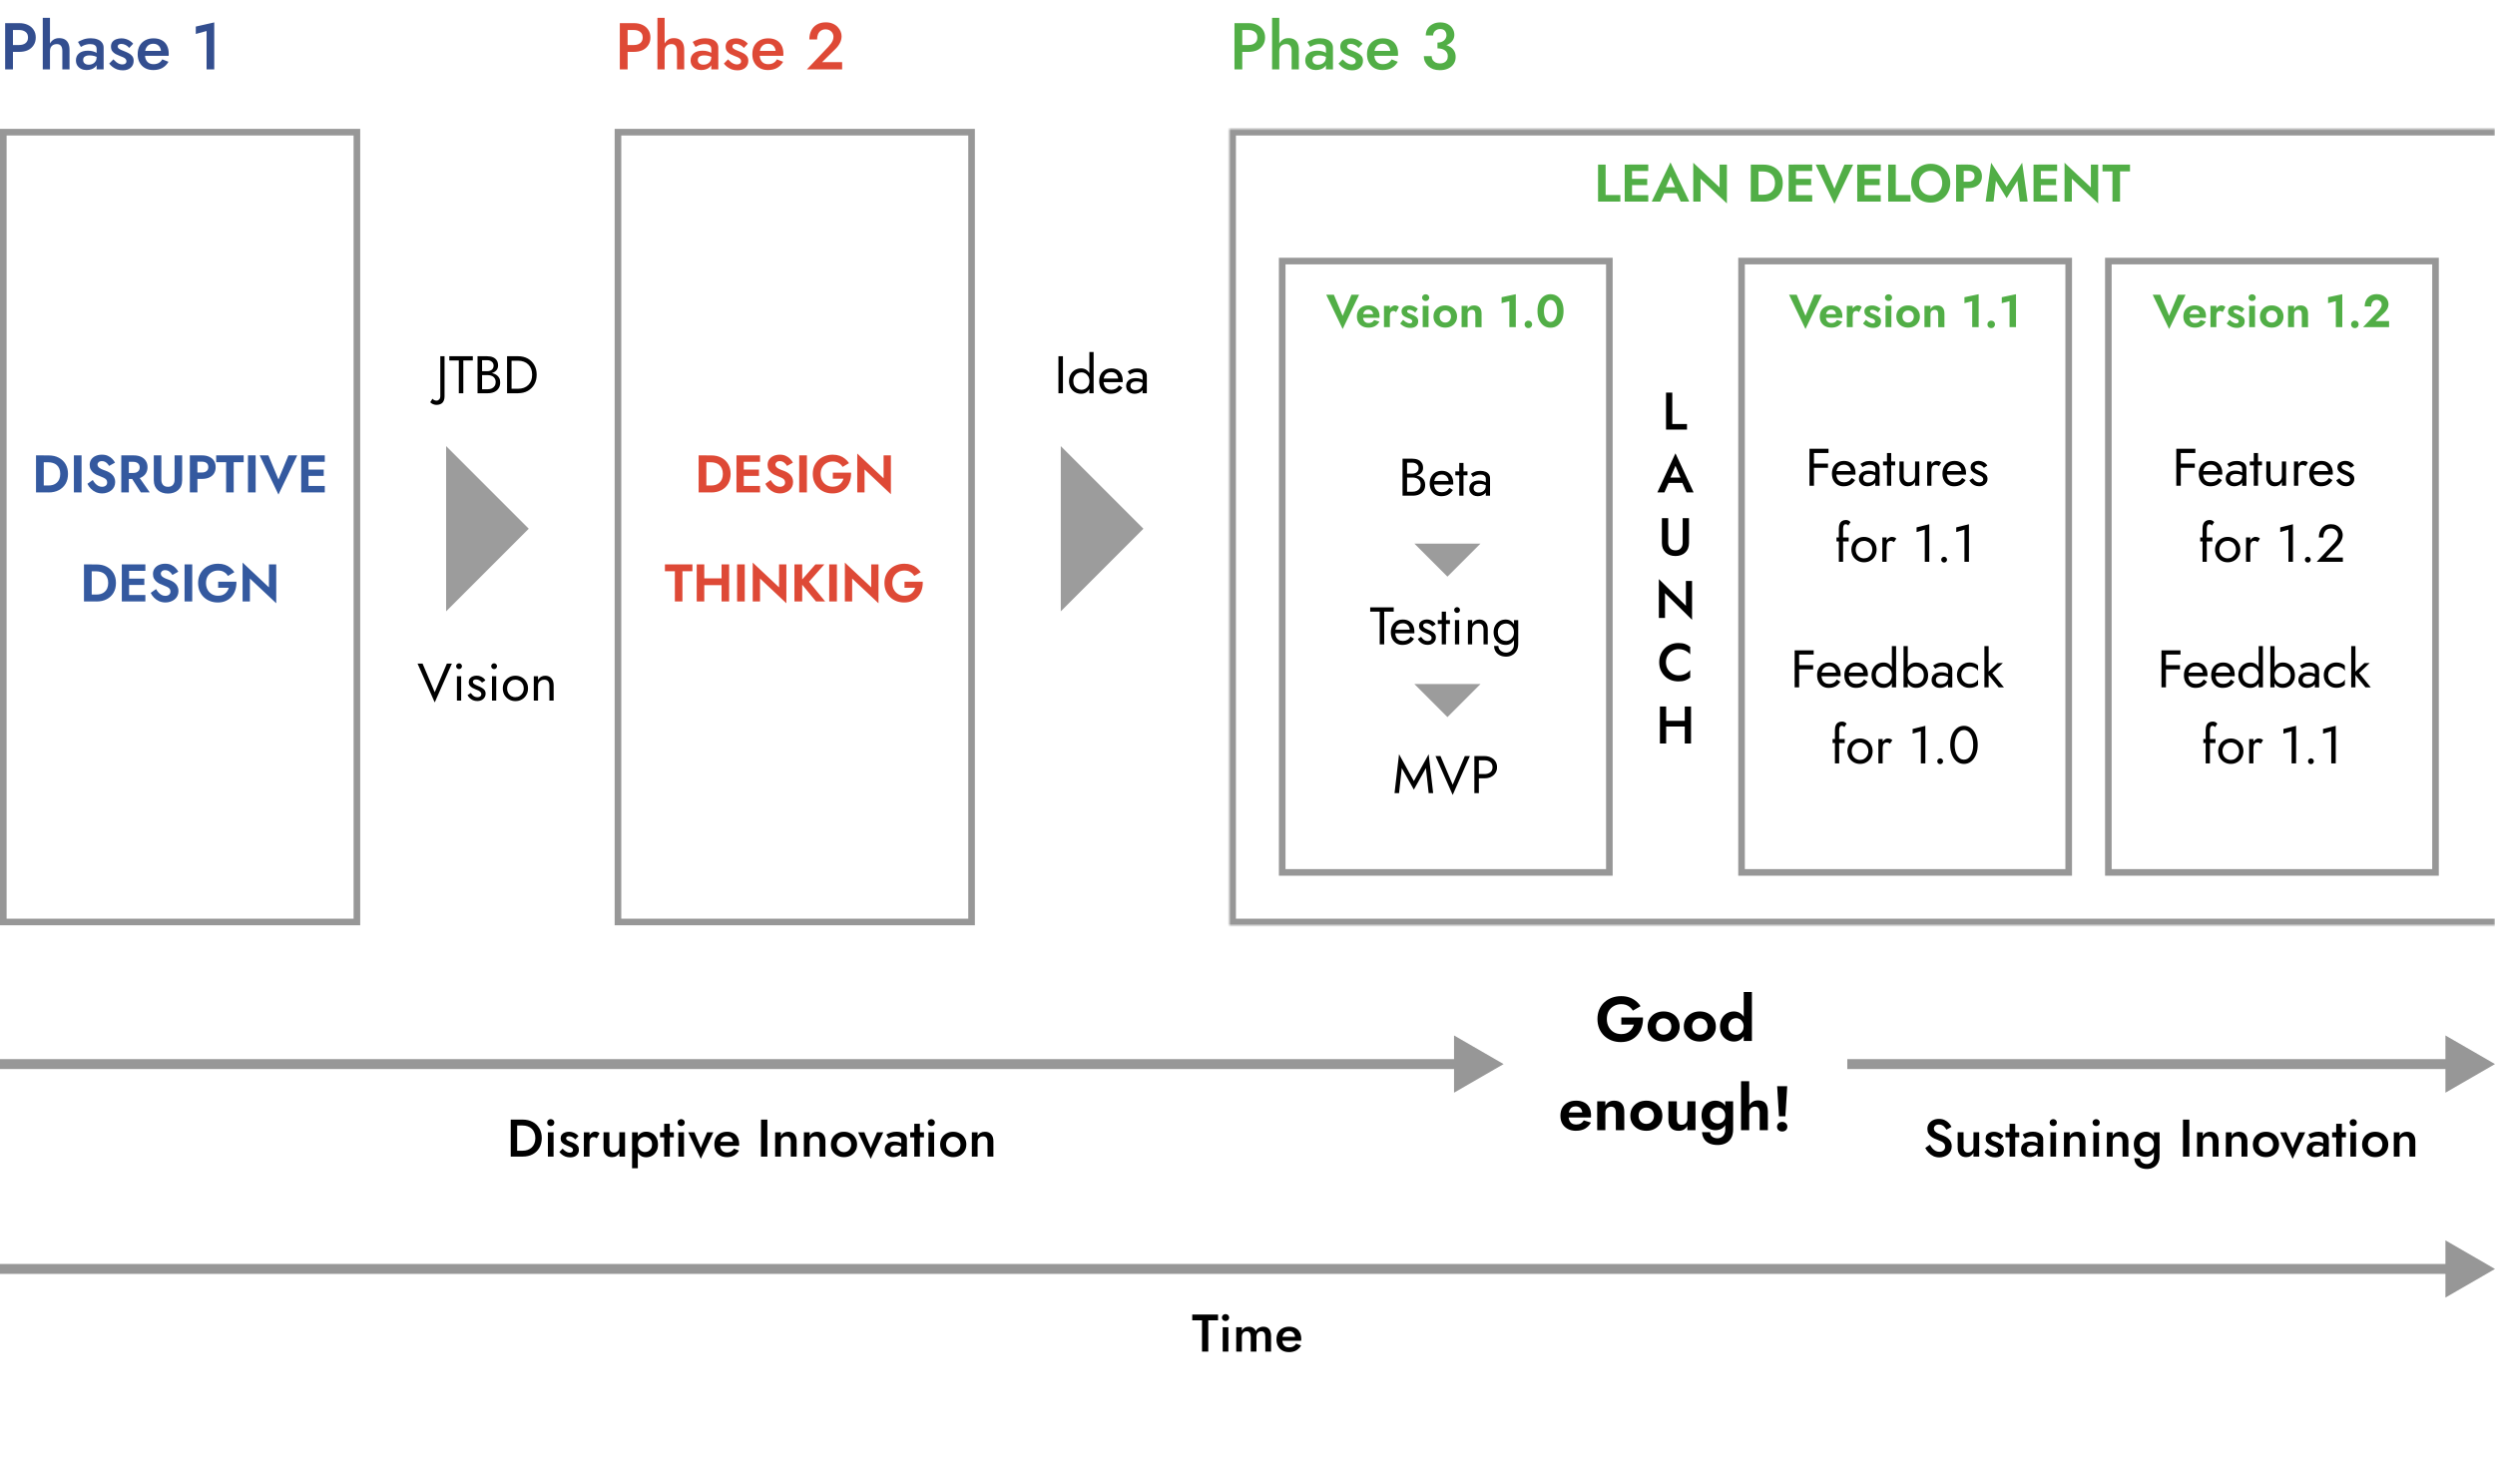 <?xml version="1.0" encoding="UTF-8"?>
<svg id="Ebene_1" xmlns="http://www.w3.org/2000/svg" xmlns:xlink="http://www.w3.org/1999/xlink" version="1.1" viewBox="0 0 755 449">
  <!-- Generator: Adobe Illustrator 29.4.0, SVG Export Plug-In . SVG Version: 2.1.0 Build 152)  -->
  <defs>
    <style>
      .st0, .st1 {
        fill: none;
      }

      .st2 {
        mask: url(#mask);
      }

      .st3 {
        fill: #34599f;
      }

      .st4 {
        fill: #9c9c9c;
      }

      .st5 {
        fill: #51ae46;
      }

      .st6 {
        fill: #979797;
      }

      .st1 {
        stroke: #979797;
        stroke-width: 2px;
      }

      .st7 {
        fill: #fff;
      }

      .st8 {
        fill: #de4936;
      }

      .st9 {
        fill: #334e8f;
      }

      .st10 {
        clip-path: url(#clippath);
      }
    </style>
    <clipPath id="clippath">
      <rect class="st0" width="755" height="449"/>
    </clipPath>
    <mask id="mask" x="370" y="37" width="385" height="245" maskUnits="userSpaceOnUse">
      <g id="path-20-inside-1_1155_3687">
        <path class="st7" d="M372,39h383v241h-383V39Z"/>
      </g>
    </mask>
  </defs>
  <g class="st10">
    <g>
      <path d="M360.78,399.54v-1.74h7.81v1.74h-2.96v9.46h-1.89v-9.46h-2.96ZM369.76,398.71c0-.3.11-.55.32-.75.22-.2.48-.3.77-.3.31,0,.57.1.78.3.21.2.32.45.32.75s-.11.54-.32.75c-.21.2-.48.3-.78.3-.29,0-.54-.1-.77-.3-.21-.21-.32-.46-.32-.75ZM370,401.64h1.71v7.36h-1.71v-7.36ZM384.63,404.31v4.69h-1.74v-4.48c0-.55-.1-.96-.3-1.23-.19-.28-.5-.42-.91-.42-.3,0-.56.06-.78.19-.21.13-.38.32-.51.56-.12.24-.18.54-.18.9v4.48h-1.73v-4.48c0-.55-.1-.96-.3-1.23-.19-.28-.5-.42-.93-.42-.29,0-.54.06-.77.19-.21.13-.38.32-.51.56-.12.24-.18.54-.18.9v4.48h-1.7v-7.36h1.7v1.07c.22-.4.51-.71.85-.91.34-.21.75-.32,1.23-.32.53,0,.98.11,1.33.34.36.22.62.55.78.98.27-.44.59-.76.98-.98.39-.22.84-.34,1.33-.34.53,0,.97.11,1.31.34.34.21.6.53.77.96.18.43.27.94.27,1.54ZM390.02,409.16c-.75,0-1.41-.16-1.98-.48-.57-.32-1-.77-1.31-1.34-.31-.58-.46-1.25-.46-2.02s.15-1.46.46-2.03c.32-.58.77-1.02,1.34-1.33.58-.32,1.25-.48,2.03-.48s1.44.15,1.98.45c.55.3.98.73,1.26,1.3.29.55.43,1.23.43,2.02,0,.09,0,.18-.02.27v.21h-6.46v-1.2h4.98l-.53.74c.03-.06.06-.15.1-.26.04-.11.06-.2.06-.27,0-.39-.08-.74-.24-1.02-.15-.29-.36-.51-.64-.67-.27-.16-.58-.24-.94-.24-.44,0-.81.1-1.12.29-.3.19-.53.47-.7.83-.16.36-.24.81-.24,1.34-.01.52.06.97.22,1.34.17.37.41.66.72.85.31.19.69.29,1.14.29.48,0,.9-.1,1.25-.29.35-.19.64-.48.86-.88l1.5.59c-.39.66-.9,1.16-1.5,1.5-.61.33-1.34.5-2.19.5Z"/>
      <path d="M154.55,338.8h1.94v11.2h-1.94v-11.2ZM158.17,350h-2.45v-1.78h2.4c.55,0,1.07-.08,1.54-.24.47-.17.87-.41,1.22-.72.35-.32.62-.72.82-1.2.2-.48.3-1.04.3-1.66s-.1-1.18-.3-1.66c-.19-.48-.46-.88-.82-1.2-.34-.32-.75-.56-1.22-.72-.47-.16-.98-.24-1.54-.24h-2.4v-1.78h2.45c1.14,0,2.14.24,3.01.7.86.46,1.54,1.11,2.02,1.95.49.83.74,1.81.74,2.94s-.25,2.12-.74,2.96c-.48.83-1.15,1.48-2.02,1.95-.86.46-1.87.69-3.01.69ZM165.56,339.71c0-.3.11-.55.32-.75.22-.2.48-.3.77-.3.31,0,.57.1.78.3.21.2.32.45.32.75s-.11.54-.32.75c-.21.2-.47.3-.78.3-.29,0-.54-.1-.77-.3-.21-.21-.32-.46-.32-.75ZM165.8,342.64h1.71v7.36h-1.71v-7.36ZM170.23,347.57c.24.27.49.49.72.67s.47.32.72.42c.24.1.49.14.74.14.31,0,.55-.07.72-.21.18-.14.27-.33.27-.58,0-.21-.07-.39-.21-.54-.14-.16-.33-.29-.58-.4-.25-.12-.53-.23-.86-.35-.33-.13-.66-.28-.99-.45-.32-.18-.59-.42-.8-.7-.2-.29-.3-.65-.3-1.09s.11-.82.34-1.12c.24-.3.54-.52.93-.66.39-.15.82-.22,1.26-.22.4,0,.78.06,1.14.18.36.12.69.27.98.46.29.19.53.41.74.66l-.96,1.02c-.24-.29-.52-.52-.86-.7s-.69-.27-1.06-.27c-.26,0-.46.05-.62.16-.16.11-.24.26-.24.46,0,.17.07.33.21.46.15.13.34.25.58.35.24.11.52.22.82.34.42.16.79.34,1.14.53.34.19.61.43.82.7.2.28.3.64.3,1.09,0,.69-.24,1.25-.72,1.68-.47.42-1.1.62-1.9.62-.51,0-.98-.08-1.39-.22-.42-.16-.78-.36-1.1-.61-.32-.26-.59-.52-.8-.8l1.01-1.02ZM178.39,342.64v7.36h-1.71v-7.36h1.71ZM180.58,344.48c-.15-.13-.3-.22-.45-.29-.14-.06-.31-.1-.53-.1-.29,0-.52.07-.7.22-.18.15-.31.36-.4.62-.07.26-.11.56-.11.91l-.58-.34c0-.59.11-1.1.32-1.55.22-.46.51-.82.85-1.09.35-.28.71-.42,1.09-.42.27,0,.52.04.75.13.24.08.44.23.61.43l-.85,1.46ZM184.39,347.12c0,.52.11.93.34,1.22s.57.43,1.04.43c.32,0,.6-.07.85-.21.24-.14.44-.33.58-.58.14-.24.21-.53.21-.86v-4.48h1.73v7.36h-1.73v-1.14c-.24.43-.54.75-.91.98-.36.21-.8.32-1.31.32-.82,0-1.46-.26-1.9-.77-.44-.51-.66-1.2-.66-2.08v-4.67h1.78v4.48ZM193.01,353.52h-1.74v-10.88h1.74v10.88ZM199.11,346.32c0,.81-.17,1.51-.5,2.1-.33.58-.77,1.02-1.31,1.33-.54.3-1.14.45-1.78.45s-1.16-.15-1.63-.46c-.46-.32-.82-.77-1.07-1.34-.26-.59-.38-1.27-.38-2.06s.13-1.49.38-2.06c.26-.58.61-1.02,1.07-1.34.47-.32,1.01-.48,1.63-.48s1.23.15,1.78.46c.54.31.98.75,1.31,1.33.33.57.5,1.26.5,2.1ZM197.32,346.32c0-.49-.1-.91-.3-1.25-.2-.35-.47-.61-.8-.78-.33-.18-.7-.27-1.1-.27-.34,0-.67.09-.99.27-.32.17-.59.43-.8.77-.2.34-.3.76-.3,1.26s.1.92.3,1.26c.21.34.48.6.8.78.32.17.65.26.99.26.4,0,.77-.09,1.1-.27.33-.18.6-.44.8-.78.2-.34.3-.76.3-1.25ZM199.73,342.64h4.18v1.52h-4.18v-1.52ZM200.98,340.08h1.7v9.92h-1.7v-9.92ZM205.03,339.71c0-.3.11-.55.32-.75.22-.2.48-.3.77-.3.31,0,.57.1.78.3.21.2.32.45.32.75s-.11.54-.32.75c-.21.2-.47.3-.78.3-.29,0-.54-.1-.77-.3-.21-.21-.32-.46-.32-.75ZM205.27,342.64h1.71v7.36h-1.71v-7.36ZM208.24,342.64h1.9l1.92,4.75,1.92-4.75h1.89l-3.81,8.03-3.82-8.03ZM219.92,350.16c-.75,0-1.41-.16-1.98-.48-.57-.32-1-.77-1.31-1.34-.31-.58-.46-1.25-.46-2.02s.15-1.46.46-2.03c.32-.58.77-1.02,1.34-1.33.58-.32,1.25-.48,2.03-.48s1.44.15,1.98.45c.55.3.98.73,1.26,1.3.29.55.43,1.23.43,2.02,0,.09,0,.18-.02.27v.21h-6.46v-1.2h4.98l-.53.74c.03-.06.06-.15.1-.26.04-.11.06-.2.06-.27,0-.39-.08-.74-.24-1.02-.15-.29-.36-.51-.64-.67-.27-.16-.58-.24-.94-.24-.44,0-.81.1-1.12.29-.3.19-.53.47-.7.83-.16.36-.24.81-.24,1.34-.01.52.06.97.22,1.34.17.37.41.66.72.85.31.19.69.29,1.14.29.48,0,.9-.1,1.25-.29.35-.19.64-.48.86-.88l1.5.59c-.39.66-.9,1.16-1.5,1.5-.61.33-1.34.5-2.19.5ZM230.29,338.8h1.92v11.2h-1.92v-11.2ZM239.29,345.52c0-.54-.11-.95-.34-1.23s-.57-.42-1.02-.42c-.33,0-.62.07-.86.21-.25.13-.44.32-.58.58-.13.24-.19.53-.19.86v4.48h-1.74v-7.36h1.74v1.14c.24-.44.53-.76.9-.98.37-.21.81-.32,1.31-.32.83,0,1.47.26,1.9.77.44.5.66,1.19.66,2.06v4.69h-1.78v-4.48ZM248,345.52c0-.54-.11-.95-.34-1.23s-.57-.42-1.02-.42c-.33,0-.62.07-.86.21-.24.13-.44.32-.58.58-.13.24-.19.53-.19.86v4.48h-1.74v-7.36h1.74v1.14c.24-.44.53-.76.9-.98.37-.21.81-.32,1.31-.32.83,0,1.47.26,1.9.77.44.5.66,1.19.66,2.06v4.69h-1.78v-4.48ZM251.43,346.32c0-.76.17-1.42.51-2,.35-.58.83-1.02,1.42-1.34.61-.33,1.28-.5,2.03-.5s1.43.16,2.03.5c.6.32,1.07.77,1.41,1.34.35.58.53,1.24.53,2s-.18,1.41-.53,2c-.34.58-.81,1.03-1.41,1.36-.6.32-1.27.48-2.03.48s-1.42-.16-2.03-.48c-.6-.33-1.07-.78-1.42-1.36-.34-.59-.51-1.25-.51-2ZM253.2,346.32c0,.46.1.86.29,1.22.19.34.45.61.78.82.33.19.7.29,1.12.29s.79-.1,1.12-.29c.33-.2.59-.47.78-.82.19-.35.29-.76.29-1.22s-.1-.86-.29-1.22c-.19-.35-.45-.62-.78-.82-.33-.19-.7-.29-1.12-.29s-.79.1-1.12.29c-.33.19-.59.46-.78.82s-.29.76-.29,1.22ZM259.66,342.64h1.9l1.92,4.75,1.92-4.75h1.89l-3.81,8.03-3.82-8.03ZM269.46,347.71c0,.24.06.46.18.64.12.17.28.3.48.38.21.09.45.13.72.13.35,0,.67-.07.94-.21.29-.15.52-.36.69-.62.17-.27.26-.59.26-.96l.26.96c0,.47-.14.86-.42,1.18-.27.32-.61.56-1.02.72-.4.15-.82.22-1.25.22-.46,0-.89-.09-1.28-.27-.39-.18-.71-.45-.94-.8-.23-.35-.35-.78-.35-1.28,0-.72.25-1.28.75-1.7.5-.43,1.21-.64,2.13-.64.49,0,.91.05,1.26.16.36.11.66.24.9.38.24.14.4.27.5.38v.88c-.33-.23-.68-.4-1.06-.51-.37-.11-.77-.16-1.18-.16-.36,0-.66.05-.88.14-.22.08-.39.21-.51.37-.11.16-.16.36-.16.59ZM268.92,344.56l-.7-1.22c.34-.2.77-.4,1.3-.59.52-.19,1.13-.29,1.82-.29.6,0,1.13.09,1.6.27.47.17.83.43,1.09.77.27.34.4.76.4,1.25v5.25h-1.7v-4.91c0-.24-.04-.43-.11-.58-.07-.15-.19-.27-.34-.37-.14-.1-.3-.17-.5-.21-.19-.04-.4-.06-.62-.06-.34,0-.67.04-.98.13-.3.08-.55.17-.77.29-.21.11-.38.2-.5.27ZM275.42,342.64h4.18v1.52h-4.18v-1.52ZM276.66,340.08h1.7v9.92h-1.7v-9.92ZM280.72,339.71c0-.3.11-.55.32-.75.22-.2.48-.3.77-.3.31,0,.57.1.78.3.21.2.32.45.32.75s-.11.54-.32.75c-.21.2-.48.3-.78.3-.29,0-.54-.1-.77-.3-.21-.21-.32-.46-.32-.75ZM280.96,342.64h1.71v7.36h-1.71v-7.36ZM284.49,346.32c0-.76.17-1.42.51-2,.35-.58.83-1.02,1.42-1.34.61-.33,1.29-.5,2.03-.5s1.43.16,2.03.5c.6.32,1.07.77,1.41,1.34.35.58.53,1.24.53,2s-.18,1.41-.53,2c-.34.58-.81,1.03-1.41,1.36-.6.32-1.27.48-2.03.48s-1.42-.16-2.03-.48c-.6-.33-1.07-.78-1.42-1.36-.34-.59-.51-1.25-.51-2ZM286.27,346.32c0,.46.1.86.29,1.22.19.34.45.61.78.82.33.19.7.29,1.12.29s.79-.1,1.12-.29c.33-.2.59-.47.78-.82.19-.35.29-.76.29-1.22s-.1-.86-.29-1.22c-.19-.35-.45-.62-.78-.82-.33-.19-.7-.29-1.12-.29s-.79.1-1.12.29c-.33.19-.59.46-.78.82-.19.35-.29.76-.29,1.22ZM298.82,345.52c0-.54-.11-.95-.34-1.23s-.57-.42-1.02-.42c-.33,0-.62.07-.86.21-.25.13-.44.32-.58.58-.13.24-.19.53-.19.86v4.48h-1.74v-7.36h1.74v1.14c.23-.44.53-.76.9-.98.37-.21.81-.32,1.31-.32.83,0,1.47.26,1.9.77.44.5.66,1.19.66,2.06v4.69h-1.78v-4.48Z"/>
      <path d="M131.55,209.47l3.68-8.67h1.52l-5.2,11.76-5.2-11.76h1.52l3.68,8.67ZM138.03,201.6c0-.25.09-.45.26-.62.18-.17.39-.26.62-.26s.45.08.62.26.26.38.26.62-.08.44-.26.62c-.17.17-.38.26-.62.26s-.44-.08-.62-.26c-.17-.18-.26-.39-.26-.62ZM138.27,204.64h1.28v7.36h-1.28v-7.36ZM142.49,209.74c.15.22.32.43.51.62s.41.35.66.46c.26.11.53.16.83.16.36,0,.65-.08.85-.24.21-.17.32-.4.32-.69,0-.26-.09-.47-.26-.64-.16-.18-.37-.33-.62-.45-.26-.13-.53-.24-.82-.35-.32-.13-.65-.28-.98-.45-.32-.18-.59-.41-.82-.69-.21-.29-.32-.65-.32-1.07s.11-.8.34-1.09c.24-.29.53-.5.9-.64.37-.14.76-.21,1.15-.21s.76.06,1.1.19c.35.13.66.3.93.51.27.21.47.46.62.74l-1.02.66c-.2-.28-.46-.51-.77-.69-.3-.18-.64-.27-1.02-.27-.27,0-.5.06-.69.18-.19.12-.29.3-.29.54,0,.19.08.36.22.51.15.15.34.28.58.4.24.12.48.23.74.34.43.17.82.36,1.17.56.35.19.63.43.83.7.21.28.32.63.32,1.07,0,.64-.23,1.17-.7,1.6-.46.43-1.07.64-1.82.64-.49,0-.93-.09-1.33-.26-.39-.18-.73-.41-1.01-.69-.27-.28-.47-.56-.61-.85l1.01-.62ZM148.64,201.6c0-.25.09-.45.26-.62.18-.17.39-.26.62-.26s.45.08.62.26c.17.17.26.38.26.62s-.09.44-.26.62c-.17.17-.38.26-.62.26s-.44-.08-.62-.26c-.17-.18-.26-.39-.26-.62ZM148.88,204.64h1.28v7.36h-1.28v-7.36ZM152.15,208.32c0-.75.16-1.41.5-1.98.34-.58.8-1.03,1.38-1.36.58-.33,1.22-.5,1.94-.5s1.37.17,1.94.5c.58.33,1.03.78,1.36,1.36.34.58.51,1.24.51,1.98s-.17,1.4-.51,1.98c-.33.58-.78,1.03-1.36,1.36-.57.33-1.21.5-1.94.5s-1.36-.17-1.94-.5c-.58-.33-1.04-.78-1.38-1.36-.33-.59-.5-1.25-.5-1.98ZM153.45,208.32c0,.51.11.96.32,1.36.22.4.52.71.9.94.38.22.82.34,1.3.34s.91-.11,1.28-.34c.38-.23.68-.55.9-.94.22-.39.34-.85.34-1.36s-.11-.97-.34-1.36c-.21-.41-.51-.72-.9-.94-.37-.22-.8-.34-1.28-.34s-.91.11-1.3.34c-.37.22-.67.54-.9.94-.21.39-.32.85-.32,1.36ZM166.25,207.52c0-.61-.13-1.07-.4-1.38-.27-.31-.66-.46-1.17-.46-.37,0-.7.08-.99.24-.28.15-.5.36-.66.64-.15.28-.22.6-.22.96v4.48h-1.28v-7.36h1.28v1.15c.24-.45.55-.78.91-.99.37-.21.8-.32,1.28-.32.78,0,1.39.26,1.84.78.46.51.69,1.21.69,2.1v4.64h-1.28v-4.48Z"/>
      <path d="M130.89,120.66c.12.18.29.32.51.42.21.11.46.16.75.16.24,0,.49-.11.72-.34.24-.21.37-.58.37-1.1v-12h1.28v12.16c0,.44-.06.82-.18,1.14-.11.32-.27.59-.48.8-.21.21-.48.37-.78.46-.3.11-.63.16-1.01.16-.28,0-.54-.05-.8-.14-.27-.08-.49-.19-.67-.32-.19-.12-.33-.23-.42-.34l.7-1.06ZM135.96,109.08v-1.28h7.12v1.28h-2.88v9.92h-1.36v-9.92h-2.88ZM145.59,113.08v-.75h1.81c.37,0,.71-.06,1.01-.19.3-.13.53-.32.7-.56.17-.24.26-.54.26-.9,0-.53-.19-.94-.56-1.23-.37-.3-.84-.45-1.41-.45h-1.52v8.8h1.68c.48,0,.9-.09,1.26-.26.37-.17.66-.42.86-.74.21-.32.32-.71.32-1.17,0-.34-.06-.64-.18-.91-.12-.27-.29-.49-.51-.67-.21-.18-.47-.32-.77-.4-.3-.1-.63-.14-.99-.14h-1.97v-.75h1.97c.54,0,1.05.06,1.5.18.46.12.86.3,1.2.54.35.23.62.54.82.91s.29.82.29,1.33c0,.74-.17,1.35-.51,1.84-.33.48-.78.84-1.36,1.09-.57.24-1.21.35-1.94.35h-3.04v-11.2h2.88c.67,0,1.25.1,1.74.3.5.2.89.51,1.17.93.28.4.42.93.42,1.57,0,.52-.14.97-.42,1.34-.28.37-.67.66-1.17.85-.49.19-1.07.29-1.74.29h-1.81ZM153.44,107.8h1.36v11.2h-1.36v-11.2ZM156.8,119h-2.61v-1.36h2.61c.63,0,1.21-.1,1.73-.29.52-.2.97-.49,1.34-.85.37-.37.66-.82.86-1.34.2-.52.3-1.11.3-1.76s-.1-1.24-.3-1.76c-.2-.52-.49-.96-.86-1.33-.37-.37-.82-.66-1.34-.85-.52-.2-1.1-.3-1.73-.3h-2.61v-1.36h2.61c1.09,0,2.05.24,2.9.7.84.47,1.5,1.12,1.98,1.97.48.83.72,1.81.72,2.93s-.24,2.1-.72,2.94c-.48.83-1.14,1.48-1.98,1.95-.84.47-1.81.7-2.9.7Z"/>
      <path d="M320.29,107.8h1.36v11.2h-1.36v-11.2ZM329.65,106.52h1.28v12.48h-1.28v-12.48ZM323.49,115.32c0-.8.17-1.48.5-2.05.33-.58.77-1.02,1.33-1.33.55-.31,1.16-.46,1.82-.46.62,0,1.16.15,1.62.46.46.31.82.75,1.07,1.33.27.56.4,1.25.4,2.05s-.13,1.47-.4,2.05c-.26.58-.61,1.02-1.07,1.33-.46.31-1,.46-1.62.46-.66,0-1.27-.16-1.82-.46-.55-.31-1-.75-1.33-1.33-.33-.58-.5-1.26-.5-2.05ZM324.79,115.32c0,.57.11,1.04.34,1.44.23.39.54.69.93.9.38.2.8.3,1.25.3.37,0,.74-.1,1.1-.3.36-.2.66-.5.9-.9.23-.4.35-.88.35-1.44s-.12-1.04-.35-1.44c-.24-.39-.53-.69-.9-.9-.36-.2-.73-.3-1.1-.3-.45,0-.86.1-1.25.3-.38.2-.69.5-.93.9-.22.4-.34.88-.34,1.44ZM336.1,119.16c-.68,0-1.29-.16-1.82-.48-.52-.33-.93-.78-1.23-1.36-.29-.58-.43-1.24-.43-2s.15-1.44.45-2.02c.31-.58.74-1.02,1.28-1.34.55-.32,1.19-.48,1.92-.48s1.34.15,1.86.46c.52.3.92.73,1.2,1.3.28.57.42,1.24.42,2.02,0,.08,0,.16-.02.24v.14h-6.29v-1.09h5.28l-.51.74c.03-.05.06-.13.1-.24.03-.12.05-.21.05-.29,0-.44-.09-.82-.27-1.14-.17-.32-.41-.57-.72-.75-.31-.18-.67-.27-1.09-.27-.49,0-.91.11-1.26.32-.34.2-.61.5-.8.9-.18.38-.28.86-.29,1.42,0,.58.09,1.07.27,1.47.18.4.45.72.8.93s.78.32,1.28.32.94-.11,1.33-.32c.38-.22.71-.56.98-1.01l1.04.66c-.38.62-.87,1.09-1.46,1.41-.58.31-1.26.46-2.05.46ZM342.07,116.73c0,.28.06.52.19.72.14.2.33.36.56.46.25.1.52.14.83.14.4,0,.75-.08,1.06-.24.32-.16.57-.38.75-.67.19-.3.29-.64.29-1.02l.26.96c0,.47-.14.86-.43,1.17-.28.31-.62.54-1.04.69-.4.15-.81.22-1.22.22-.45,0-.87-.09-1.26-.27-.38-.19-.69-.46-.93-.82-.24-.35-.35-.78-.35-1.28,0-.71.25-1.28.75-1.71.51-.44,1.22-.66,2.13-.66.53,0,.98.06,1.33.19.36.12.65.26.86.42.21.15.36.27.43.37v.75c-.37-.26-.76-.44-1.15-.54-.39-.12-.82-.18-1.26-.18-.42,0-.76.05-1.02.16-.26.11-.45.26-.58.45-.13.19-.19.42-.19.69ZM341.87,113.34l-.62-.94c.28-.2.66-.4,1.14-.61.49-.2,1.08-.3,1.76-.3.58,0,1.08.09,1.5.27.44.17.77.42,1.01.75.24.33.37.74.37,1.22v5.28h-1.28v-5.1c0-.26-.04-.46-.13-.62-.08-.17-.21-.3-.37-.4-.15-.1-.32-.17-.53-.21s-.42-.06-.64-.06c-.36,0-.69.04-.99.13-.29.09-.53.19-.74.3-.2.12-.36.22-.48.3Z"/>
      <path d="M504.15,118.8h1.89v9.5h4.45v1.7h-6.34v-11.2ZM504.07,146.12l.37-1.6h5.2l.35,1.6h-5.92ZM507,140.97l-1.76,4.11-.03.42-1.55,3.5h-2.13l5.47-11.82,5.49,11.82h-2.14l-1.52-3.41-.03-.46-1.79-4.16ZM502.92,156.8h1.89v7.44c0,.68.19,1.24.56,1.66.37.43.92.64,1.63.64s1.27-.21,1.63-.64c.37-.43.56-.98.56-1.66v-7.44h1.9v7.52c0,.62-.1,1.17-.3,1.66-.19.48-.48.89-.85,1.23-.36.34-.79.6-1.3.78s-1.05.27-1.65.27-1.15-.09-1.65-.27-.93-.44-1.3-.78c-.36-.34-.64-.75-.85-1.23-.19-.49-.29-1.04-.29-1.66v-7.52ZM510.16,175.8h1.86v11.76l-8.18-8.08v7.52h-1.86v-11.76l8.18,8.08v-7.52ZM504.12,200.4c0,.79.18,1.48.53,2.08.36.59.83,1.04,1.41,1.38.58.33,1.2.5,1.89.5.53,0,1.01-.07,1.44-.21.44-.14.83-.32,1.17-.56.34-.24.64-.52.9-.83v2.26c-.46.38-.97.68-1.52.88-.54.2-1.23.3-2.05.3s-1.59-.14-2.3-.42c-.7-.28-1.32-.68-1.84-1.2-.52-.52-.93-1.14-1.23-1.84-.29-.71-.43-1.49-.43-2.34s.14-1.63.43-2.34c.3-.71.71-1.33,1.23-1.84.52-.52,1.14-.92,1.84-1.2.71-.29,1.48-.43,2.3-.43s1.5.1,2.05.3c.55.2,1.06.5,1.52.9v2.24c-.26-.3-.55-.57-.9-.8-.34-.24-.73-.44-1.17-.58-.43-.14-.91-.21-1.44-.21-.68,0-1.31.17-1.89.5-.58.32-1.05.78-1.41,1.38-.35.59-.53,1.28-.53,2.08ZM503.05,219.86v-1.74h8v1.74h-8ZM509.82,213.8h1.89v11.2h-1.89v-11.2ZM502.3,213.8h1.89v11.2h-1.89v-11.2Z"/>
      <path class="st9" d="M1.56,7h2.36v14H1.56V7ZM2.96,9.08v-2.08h2.82c1.03,0,1.91.18,2.66.54.75.35,1.33.85,1.74,1.5.43.64.64,1.41.64,2.3s-.21,1.67-.64,2.32c-.41.65-.99,1.16-1.74,1.52-.75.35-1.63.52-2.66.52h-2.82v-2.08h2.82c.81,0,1.47-.19,1.96-.58s.74-.95.74-1.7-.25-1.31-.74-1.68c-.49-.39-1.15-.58-1.96-.58h-2.82ZM15.12,5.4v15.6h-2.18V5.4h2.18ZM18.86,15.4c0-.68-.14-1.19-.42-1.54-.27-.35-.69-.52-1.28-.52-.41,0-.77.09-1.08.26-.31.17-.55.41-.72.72-.16.31-.24.67-.24,1.08h-.52c0-.73.13-1.39.38-1.96.27-.59.64-1.05,1.12-1.38.49-.35,1.09-.52,1.78-.52s1.27.13,1.74.4c.47.27.82.67,1.06,1.2.24.52.36,1.17.36,1.96v5.9h-2.18v-5.6ZM25.16,18.14c0,.31.07.57.22.8.15.21.35.37.6.48.27.11.57.16.9.16.44,0,.83-.09,1.18-.26.36-.19.65-.45.86-.78.21-.33.32-.73.32-1.2l.32,1.2c0,.59-.17,1.08-.52,1.48-.33.4-.76.7-1.28.9-.51.19-1.03.28-1.56.28-.57,0-1.11-.11-1.6-.34-.49-.23-.89-.56-1.18-1-.29-.44-.44-.97-.44-1.6,0-.89.31-1.6.94-2.12.63-.53,1.51-.8,2.66-.8.61,0,1.14.07,1.58.2.45.13.83.29,1.12.48.29.17.5.33.62.48v1.1c-.41-.29-.85-.51-1.32-.64-.47-.13-.96-.2-1.48-.2-.45,0-.82.06-1.1.18-.28.11-.49.26-.64.46-.13.2-.2.45-.2.74ZM24.48,14.2l-.88-1.52c.43-.25.97-.5,1.62-.74.65-.24,1.41-.36,2.28-.36.75,0,1.41.11,2,.34.59.21,1.04.53,1.36.96.33.43.5.95.5,1.56v6.56h-2.12v-6.14c0-.29-.05-.53-.14-.72-.09-.19-.23-.34-.42-.46-.17-.12-.38-.21-.62-.26-.24-.05-.5-.08-.78-.08-.43,0-.83.05-1.22.16-.37.09-.69.21-.96.36-.27.13-.47.25-.62.34ZM34.3,17.96c.31.33.61.61.9.84s.59.4.9.52c.31.12.61.18.92.18.39,0,.69-.09.9-.26.23-.17.34-.41.34-.72,0-.27-.09-.49-.26-.68-.17-.2-.41-.37-.72-.5-.31-.15-.67-.29-1.08-.44-.41-.16-.83-.35-1.24-.56-.4-.23-.73-.52-1-.88-.25-.36-.38-.81-.38-1.36s.14-1.03.42-1.4c.29-.37.68-.65,1.16-.82.49-.19,1.02-.28,1.58-.28.51,0,.98.07,1.42.22.45.15.86.34,1.22.58.36.24.67.51.92.82l-1.2,1.28c-.29-.36-.65-.65-1.08-.88s-.87-.34-1.32-.34c-.32,0-.58.07-.78.2-.2.13-.3.33-.3.58,0,.21.09.41.26.58.19.16.43.31.72.44.31.13.65.27,1.02.42.52.2.99.42,1.42.66s.77.53,1.02.88c.25.35.38.8.38,1.36,0,.87-.3,1.57-.9,2.1-.59.52-1.38.78-2.38.78-.64,0-1.22-.09-1.74-.28-.52-.2-.98-.45-1.38-.76-.4-.32-.73-.65-1-1l1.26-1.28ZM46.36,21.2c-.93,0-1.76-.2-2.48-.6-.71-.4-1.25-.96-1.64-1.68-.39-.72-.58-1.56-.58-2.52s.19-1.82.58-2.54c.4-.72.96-1.27,1.68-1.66.72-.4,1.57-.6,2.54-.6s1.8.19,2.48.56c.69.37,1.22.91,1.58,1.62.36.69.54,1.53.54,2.52,0,.11,0,.22-.02.34v.26h-8.08v-1.5h6.22l-.66.92c.04-.08.08-.19.12-.32.05-.13.08-.25.08-.34,0-.49-.1-.92-.3-1.28-.19-.36-.45-.64-.8-.84-.33-.2-.73-.3-1.18-.3-.55,0-1.01.12-1.4.36-.37.24-.67.59-.88,1.04-.2.45-.3,1.01-.3,1.68-.01.65.08,1.21.28,1.68.21.47.51.82.9,1.06.39.24.86.36,1.42.36.6,0,1.12-.12,1.56-.36.44-.24.8-.61,1.08-1.1l1.88.74c-.49.83-1.12,1.45-1.88,1.88-.76.41-1.67.62-2.74.62ZM59.25,10.28v-2.24l5.58-1.26v14.22h-2.32v-11.62l-3.26.9Z"/>
      <path class="st8" d="M187.56,7h2.36v14h-2.36V7ZM188.96,9.08v-2.08h2.82c1.03,0,1.91.18,2.66.54.75.35,1.33.85,1.74,1.5.43.64.64,1.41.64,2.3s-.21,1.67-.64,2.32c-.41.65-.99,1.16-1.74,1.52-.75.35-1.63.52-2.66.52h-2.82v-2.08h2.82c.81,0,1.47-.19,1.96-.58.49-.39.74-.95.74-1.7s-.25-1.31-.74-1.68c-.49-.39-1.15-.58-1.96-.58h-2.82ZM201.12,5.4v15.6h-2.18V5.4h2.18ZM204.86,15.4c0-.68-.14-1.19-.42-1.54-.27-.35-.69-.52-1.28-.52-.41,0-.77.09-1.08.26-.31.17-.55.41-.72.72-.16.31-.24.67-.24,1.08h-.52c0-.73.13-1.39.38-1.96.27-.59.64-1.05,1.12-1.38.49-.35,1.09-.52,1.78-.52s1.27.13,1.74.4c.47.27.82.67,1.06,1.2.24.52.36,1.17.36,1.96v5.9h-2.18v-5.6ZM211.16,18.14c0,.31.07.57.22.8.15.21.35.37.6.48.27.11.57.16.9.16.44,0,.83-.09,1.18-.26.36-.19.65-.45.86-.78.21-.33.32-.73.32-1.2l.32,1.2c0,.59-.17,1.08-.52,1.48-.33.4-.76.7-1.28.9-.51.19-1.03.28-1.56.28-.57,0-1.11-.11-1.6-.34-.49-.23-.89-.56-1.18-1-.29-.44-.44-.97-.44-1.6,0-.89.31-1.6.94-2.12.63-.53,1.51-.8,2.66-.8.61,0,1.14.07,1.58.2.45.13.83.29,1.12.48.29.17.5.33.62.48v1.1c-.41-.29-.85-.51-1.32-.64-.47-.13-.96-.2-1.48-.2-.45,0-.82.06-1.1.18-.28.11-.49.26-.64.46-.13.2-.2.45-.2.74ZM210.48,14.2l-.88-1.52c.43-.25.97-.5,1.62-.74.65-.24,1.41-.36,2.28-.36.75,0,1.41.11,2,.34.59.21,1.04.53,1.36.96.33.43.5.95.5,1.56v6.56h-2.12v-6.14c0-.29-.05-.53-.14-.72s-.23-.34-.42-.46c-.17-.12-.38-.21-.62-.26-.24-.05-.5-.08-.78-.08-.43,0-.83.05-1.22.16-.37.09-.69.21-.96.36-.27.13-.47.25-.62.34ZM220.3,17.96c.31.33.61.61.9.84s.59.4.9.52c.31.12.61.18.92.18.39,0,.69-.09.9-.26.23-.17.34-.41.34-.72,0-.27-.09-.49-.26-.68-.17-.2-.41-.37-.72-.5-.31-.15-.67-.29-1.08-.44-.41-.16-.83-.35-1.24-.56-.4-.23-.73-.52-1-.88-.25-.36-.38-.81-.38-1.36s.14-1.03.42-1.4c.29-.37.68-.65,1.16-.82.49-.19,1.02-.28,1.58-.28.51,0,.98.07,1.42.22.45.15.86.34,1.22.58.36.24.67.51.92.82l-1.2,1.28c-.29-.36-.65-.65-1.08-.88s-.87-.34-1.32-.34c-.32,0-.58.07-.78.2-.2.13-.3.33-.3.58,0,.21.09.41.26.58.19.16.43.31.72.44.31.13.65.27,1.02.42.52.2.99.42,1.42.66.43.24.77.53,1.02.88.25.35.38.8.38,1.36,0,.87-.3,1.57-.9,2.1-.59.52-1.38.78-2.38.78-.64,0-1.22-.09-1.74-.28-.52-.2-.98-.45-1.38-.76-.4-.32-.73-.65-1-1l1.26-1.28ZM232.36,21.2c-.93,0-1.76-.2-2.48-.6-.71-.4-1.25-.96-1.64-1.68-.39-.72-.58-1.56-.58-2.52s.19-1.82.58-2.54c.4-.72.96-1.27,1.68-1.66.72-.4,1.57-.6,2.54-.6s1.8.19,2.48.56c.69.37,1.22.91,1.58,1.62.36.69.54,1.53.54,2.52,0,.11,0,.22-.02.34v.26h-8.08v-1.5h6.22l-.66.92c.04-.08.08-.19.12-.32.05-.13.08-.25.08-.34,0-.49-.1-.92-.3-1.28-.19-.36-.45-.64-.8-.84-.33-.2-.73-.3-1.18-.3-.55,0-1.01.12-1.4.36-.37.24-.67.59-.88,1.04-.2.45-.3,1.01-.3,1.68-.01.65.08,1.21.28,1.68.21.47.51.82.9,1.06.39.24.86.36,1.42.36.6,0,1.12-.12,1.56-.36s.8-.61,1.08-1.1l1.88.74c-.49.83-1.12,1.45-1.88,1.88-.76.41-1.67.62-2.74.62ZM244.15,21l6.48-6.82c.33-.36.62-.71.86-1.04.24-.33.42-.67.54-1,.12-.33.18-.69.18-1.06,0-.27-.05-.53-.16-.78-.09-.27-.25-.51-.46-.72-.2-.21-.45-.38-.74-.5-.29-.13-.63-.2-1.02-.2-.53,0-.99.13-1.38.38-.39.24-.69.59-.9,1.06-.2.47-.3,1.01-.3,1.62h-2.34c0-1,.19-1.89.56-2.66.39-.79.95-1.4,1.7-1.84.75-.45,1.65-.68,2.7-.68.81,0,1.52.13,2.12.4.6.25,1.09.59,1.48,1,.4.41.7.87.9,1.36.2.49.3.97.3,1.44,0,.73-.18,1.44-.54,2.12s-.83,1.29-1.4,1.82l-3.96,3.9h6.06v2.2h-10.68Z"/>
      <path class="st5" d="M373.56,7h2.36v14h-2.36V7ZM374.96,9.08v-2.08h2.82c1.03,0,1.91.18,2.66.54.75.35,1.33.85,1.74,1.5.43.64.64,1.41.64,2.3s-.21,1.67-.64,2.32c-.41.65-.99,1.16-1.74,1.52-.75.35-1.63.52-2.66.52h-2.82v-2.08h2.82c.81,0,1.47-.19,1.96-.58.49-.39.74-.95.74-1.7s-.25-1.31-.74-1.68c-.49-.39-1.15-.58-1.96-.58h-2.82ZM387.12,5.4v15.6h-2.18V5.4h2.18ZM390.86,15.4c0-.68-.14-1.19-.42-1.54-.27-.35-.69-.52-1.28-.52-.41,0-.77.09-1.08.26-.31.17-.55.41-.72.72-.16.31-.24.67-.24,1.08h-.52c0-.73.13-1.39.38-1.96.27-.59.64-1.05,1.12-1.38.49-.35,1.09-.52,1.78-.52s1.27.13,1.74.4c.47.27.82.67,1.06,1.2.24.52.36,1.17.36,1.96v5.9h-2.18v-5.6ZM397.16,18.14c0,.31.07.57.22.8.15.21.35.37.6.48.27.11.57.16.9.16.44,0,.83-.09,1.18-.26.36-.19.65-.45.86-.78.21-.33.32-.73.32-1.2l.32,1.2c0,.59-.17,1.08-.52,1.48-.33.4-.76.7-1.28.9-.51.19-1.03.28-1.56.28-.57,0-1.11-.11-1.6-.34-.49-.23-.89-.56-1.18-1-.29-.44-.44-.97-.44-1.6,0-.89.31-1.6.94-2.12.63-.53,1.51-.8,2.66-.8.61,0,1.14.07,1.58.2.45.13.83.29,1.12.48.29.17.5.33.62.48v1.1c-.41-.29-.85-.51-1.32-.64-.47-.13-.96-.2-1.48-.2-.45,0-.82.06-1.1.18-.28.11-.49.26-.64.46-.13.2-.2.45-.2.74ZM396.48,14.2l-.88-1.52c.43-.25.97-.5,1.62-.74.65-.24,1.41-.36,2.28-.36.75,0,1.41.11,2,.34.59.21,1.04.53,1.36.96.33.43.5.95.5,1.56v6.56h-2.12v-6.14c0-.29-.05-.53-.14-.72-.09-.19-.23-.34-.42-.46-.17-.12-.38-.21-.62-.26-.24-.05-.5-.08-.78-.08-.43,0-.83.05-1.22.16-.37.09-.69.21-.96.36-.27.13-.47.25-.62.34ZM406.3,17.96c.31.33.61.61.9.84s.59.4.9.52c.31.12.61.18.92.18.39,0,.69-.09.9-.26.23-.17.34-.41.34-.72,0-.27-.09-.49-.26-.68-.17-.2-.41-.37-.72-.5-.31-.15-.67-.29-1.08-.44-.41-.16-.83-.35-1.24-.56-.4-.23-.73-.52-1-.88-.25-.36-.38-.81-.38-1.36s.14-1.03.42-1.4c.29-.37.68-.65,1.16-.82.49-.19,1.02-.28,1.58-.28.51,0,.98.07,1.42.22.45.15.86.34,1.22.58.36.24.67.51.92.82l-1.2,1.28c-.29-.36-.65-.65-1.08-.88s-.87-.34-1.32-.34c-.32,0-.58.07-.78.2-.2.13-.3.33-.3.58,0,.21.09.41.26.58.19.16.43.31.72.44.31.13.65.27,1.02.42.52.2.99.42,1.42.66s.77.53,1.02.88c.25.35.38.8.38,1.36,0,.87-.3,1.57-.9,2.1-.59.52-1.38.78-2.38.78-.64,0-1.22-.09-1.74-.28-.52-.2-.98-.45-1.38-.76-.4-.32-.73-.65-1-1l1.26-1.28ZM418.36,21.2c-.93,0-1.76-.2-2.48-.6-.71-.4-1.25-.96-1.64-1.68-.39-.72-.58-1.56-.58-2.52s.19-1.82.58-2.54c.4-.72.96-1.27,1.68-1.66.72-.4,1.57-.6,2.54-.6s1.8.19,2.48.56c.69.37,1.22.91,1.58,1.62.36.69.54,1.53.54,2.52,0,.11,0,.22-.02.34v.26h-8.08v-1.5h6.22l-.66.92c.04-.08.08-.19.12-.32.05-.13.08-.25.08-.34,0-.49-.1-.92-.3-1.28-.19-.36-.45-.64-.8-.84-.33-.2-.73-.3-1.18-.3-.55,0-1.01.12-1.4.36-.37.24-.67.59-.88,1.04-.2.45-.3,1.01-.3,1.68-.01.65.08,1.21.28,1.68.21.47.51.82.9,1.06.39.24.86.36,1.42.36.6,0,1.12-.12,1.56-.36s.8-.61,1.08-1.1l1.88.74c-.49.83-1.12,1.45-1.88,1.88-.76.41-1.67.62-2.74.62ZM434.99,14.14v-1.26c.43,0,.81-.05,1.14-.16.33-.12.61-.28.84-.48.24-.21.42-.45.54-.72.13-.27.2-.55.2-.84,0-.37-.07-.7-.22-.98-.13-.29-.34-.52-.62-.68-.28-.16-.63-.24-1.06-.24-.6,0-1.11.19-1.52.56-.41.36-.62.82-.62,1.38h-2.22c0-.77.18-1.45.54-2.04.37-.59.89-1.05,1.54-1.38.65-.35,1.41-.52,2.26-.52.91,0,1.68.17,2.32.52.64.35,1.13.81,1.46,1.38.35.56.52,1.19.52,1.88s-.22,1.33-.66,1.88c-.44.55-1.05.97-1.82,1.26-.76.29-1.63.44-2.62.44ZM435.69,21.24c-.75,0-1.42-.11-2.02-.32-.59-.23-1.09-.53-1.52-.92-.41-.4-.73-.85-.96-1.36-.23-.52-.34-1.07-.34-1.64h2.38c0,.44.11.83.32,1.16.23.33.53.59.9.78.39.17.81.26,1.28.26s.9-.09,1.26-.26c.36-.17.63-.42.82-.74.2-.33.3-.73.3-1.2,0-.37-.07-.71-.22-1-.15-.29-.36-.54-.64-.74-.27-.2-.59-.35-.98-.46-.37-.11-.8-.16-1.28-.16v-1.34c.77,0,1.49.07,2.16.22.67.15,1.25.38,1.74.7.51.32.9.73,1.18,1.24.28.49.42,1.09.42,1.78,0,.8-.2,1.5-.6,2.1-.4.6-.96,1.07-1.68,1.4s-1.56.5-2.52.5Z"/>
      <path class="st3" d="M10.9,137.8h2.34v11.2h-2.34v-11.2ZM14.71,149h-2.34v-2.08h2.26c.49,0,.95-.06,1.39-.19.44-.14.82-.35,1.15-.64.33-.29.59-.65.77-1.09.19-.45.29-.98.29-1.6s-.1-1.15-.29-1.58c-.18-.45-.44-.82-.77-1.1-.33-.29-.71-.5-1.15-.62-.44-.14-.9-.21-1.39-.21h-2.26v-2.08h2.34c1.17,0,2.2.23,3.07.69.89.46,1.57,1.11,2.06,1.95.49.83.74,1.82.74,2.96s-.25,2.13-.74,2.98c-.49.83-1.18,1.48-2.06,1.94-.87.46-1.9.69-3.07.69ZM22.36,137.8h2.32v11.2h-2.32v-11.2ZM28.07,145.24c.23.42.49.78.77,1.09.29.31.6.55.94.72.34.17.71.26,1.1.26.46,0,.83-.12,1.12-.35.29-.24.43-.55.43-.96,0-.35-.09-.64-.27-.85-.17-.21-.43-.4-.78-.56-.34-.17-.76-.35-1.26-.54-.27-.1-.58-.22-.93-.38-.34-.17-.67-.38-.98-.64-.31-.27-.57-.59-.77-.96-.2-.38-.3-.84-.3-1.38,0-.64.16-1.19.48-1.65.33-.47.77-.83,1.33-1.07.57-.26,1.19-.38,1.89-.38s1.33.12,1.84.37c.52.24.95.54,1.3.91.35.36.62.74.82,1.14l-1.79.99c-.15-.27-.33-.51-.54-.72-.2-.22-.44-.4-.7-.53-.27-.14-.57-.21-.91-.21-.45,0-.78.11-1.01.32-.22.2-.34.44-.34.72s.09.52.27.74c.18.2.46.4.83.59.37.18.84.37,1.41.56.36.13.71.29,1.04.48.34.19.65.43.91.7.28.27.49.59.64.96.16.36.24.78.24,1.26,0,.54-.11,1.03-.32,1.46-.21.43-.51.79-.88,1.09-.37.29-.79.51-1.26.66-.46.16-.94.24-1.46.24-.68,0-1.32-.13-1.92-.38-.59-.27-1.1-.62-1.54-1.07-.44-.45-.78-.93-1.02-1.46l1.63-1.15ZM39.24,143.78h2.42l3.65,5.22h-2.7l-3.36-5.22ZM36.7,137.8h2.29v11.2h-2.29v-11.2ZM38.09,139.75v-1.95h2.37c.89,0,1.64.15,2.26.45.62.3,1.09.71,1.42,1.25.33.53.5,1.16.5,1.87s-.17,1.33-.5,1.87c-.33.53-.81.95-1.42,1.25-.62.3-1.37.45-2.26.45h-2.37v-1.82h2.22c.41,0,.75-.06,1.04-.19.3-.14.53-.33.69-.58.16-.26.24-.56.24-.91s-.08-.65-.24-.9c-.16-.26-.39-.45-.69-.58-.29-.14-.63-.21-1.04-.21h-2.22ZM46.54,137.8h2.29v7.38c0,.64.17,1.16.5,1.55.34.38.84.58,1.5.58s1.16-.19,1.49-.58c.34-.4.51-.91.51-1.55v-7.38h2.29v7.52c0,.66-.11,1.24-.32,1.74-.21.5-.52.92-.91,1.26-.38.34-.84.6-1.36.77-.52.18-1.09.27-1.7.27s-1.19-.09-1.71-.27c-.52-.17-.98-.43-1.36-.77-.38-.34-.68-.76-.9-1.26-.21-.5-.32-1.08-.32-1.74v-7.52ZM57.45,137.8h2.29v11.2h-2.29v-11.2ZM58.84,139.74v-1.94h2.22c.89,0,1.64.14,2.26.43.63.29,1.11.7,1.44,1.23.33.53.5,1.17.5,1.9s-.17,1.36-.5,1.9c-.33.53-.81.94-1.44,1.23-.62.29-1.37.43-2.26.43h-2.22v-1.94h2.22c.61,0,1.09-.14,1.44-.42.35-.28.53-.68.53-1.22s-.18-.95-.53-1.22c-.35-.28-.83-.42-1.44-.42h-2.22ZM65.42,139.86v-2.06h8.32v2.06h-3.02v9.14h-2.29v-9.14h-3.01ZM75.04,137.8h2.32v11.2h-2.32v-11.2ZM84.26,145.1l3.02-7.3h2.66l-5.68,11.86-5.68-11.86h2.64l3.04,7.3ZM92.63,149v-1.94h5.65v1.94h-5.65ZM92.63,139.74v-1.94h5.65v1.94h-5.65ZM92.63,144.01v-1.9h5.33v1.9h-5.33ZM91.15,137.8h2.21v11.2h-2.21v-11.2ZM25.41,170.8h2.34v11.2h-2.34v-11.2ZM29.22,182h-2.34v-2.08h2.26c.49,0,.95-.06,1.39-.19.44-.14.82-.35,1.15-.64.33-.29.59-.65.77-1.09.19-.45.29-.98.29-1.6s-.1-1.15-.29-1.58c-.18-.45-.44-.82-.77-1.1-.33-.29-.71-.5-1.15-.62-.44-.14-.9-.21-1.39-.21h-2.26v-2.08h2.34c1.17,0,2.2.23,3.07.69.89.46,1.57,1.11,2.06,1.95.49.83.74,1.82.74,2.96s-.25,2.13-.74,2.98c-.49.83-1.18,1.48-2.06,1.94-.87.46-1.9.69-3.07.69ZM38.34,182v-1.94h5.65v1.94h-5.65ZM38.34,172.74v-1.94h5.65v1.94h-5.65ZM38.34,177.01v-1.9h5.33v1.9h-5.33ZM36.86,170.8h2.21v11.2h-2.21v-11.2ZM47.22,178.24c.23.42.49.78.77,1.09.29.31.6.55.94.72.34.17.71.26,1.1.26.46,0,.83-.12,1.12-.35.29-.24.43-.55.43-.96,0-.35-.09-.64-.27-.85-.17-.21-.43-.4-.78-.56-.34-.17-.76-.35-1.26-.54-.27-.1-.58-.22-.93-.38-.34-.17-.67-.38-.98-.64-.31-.27-.57-.59-.77-.96-.2-.38-.3-.84-.3-1.38,0-.64.16-1.19.48-1.65.33-.47.77-.83,1.33-1.07.57-.26,1.19-.38,1.89-.38s1.33.12,1.84.37c.52.24.95.54,1.3.91.35.36.62.74.82,1.14l-1.79.99c-.15-.27-.33-.51-.54-.72-.2-.22-.44-.4-.7-.53-.27-.14-.57-.21-.91-.21-.45,0-.78.11-1.01.32-.22.2-.34.44-.34.72s.09.52.27.74c.18.2.46.4.83.59.37.18.84.37,1.41.56.36.13.71.29,1.04.48.34.19.65.43.91.7.28.27.49.59.64.96.16.36.24.78.24,1.26,0,.54-.11,1.03-.32,1.46-.21.43-.51.79-.88,1.09-.37.29-.79.51-1.26.66-.46.16-.94.24-1.46.24-.68,0-1.32-.13-1.92-.38-.59-.27-1.1-.62-1.54-1.07-.44-.45-.78-.93-1.02-1.46l1.63-1.15ZM55.85,170.8h2.32v11.2h-2.32v-11.2ZM66.02,177.84v-1.82h5.52c.03.85-.07,1.66-.3,2.42-.22.76-.58,1.43-1.07,2.02-.48.58-1.08,1.03-1.79,1.36-.71.33-1.53.5-2.45.5-.86,0-1.66-.14-2.4-.43-.73-.29-1.36-.69-1.9-1.22-.53-.52-.95-1.15-1.25-1.87-.29-.72-.43-1.52-.43-2.38s.15-1.65.45-2.37c.31-.72.74-1.34,1.28-1.86.54-.51,1.18-.91,1.92-1.18.74-.28,1.54-.42,2.4-.42.77,0,1.46.11,2.06.32.62.21,1.16.51,1.63.9.48.37.89.82,1.23,1.34l-1.95,1.14c-.28-.49-.67-.89-1.17-1.18-.49-.31-1.09-.46-1.81-.46-.67,0-1.29.16-1.84.46-.55.3-1,.73-1.33,1.3-.32.57-.48,1.24-.48,2.02s.16,1.45.48,2.03c.32.58.75,1.02,1.3,1.34.55.32,1.18.48,1.87.48.46,0,.87-.06,1.23-.18.36-.13.67-.3.93-.53.27-.22.49-.48.67-.77.18-.29.32-.6.42-.94h-3.22ZM81.38,170.8h2.21v11.76l-7.97-7.5v6.94h-2.21v-11.76l7.97,7.5v-6.94Z"/>
      <path class="st8" d="M211.41,137.8h2.34v11.2h-2.34v-11.2ZM215.22,149h-2.34v-2.08h2.26c.49,0,.95-.06,1.39-.19.44-.14.82-.35,1.15-.64.33-.29.59-.65.77-1.09.19-.45.29-.98.29-1.6s-.1-1.15-.29-1.58c-.18-.45-.44-.82-.77-1.1-.33-.29-.71-.5-1.15-.62-.44-.14-.9-.21-1.39-.21h-2.26v-2.08h2.34c1.17,0,2.2.23,3.07.69.89.46,1.57,1.11,2.06,1.95.49.83.74,1.82.74,2.96s-.25,2.13-.74,2.98c-.49.83-1.18,1.48-2.06,1.94-.87.46-1.9.69-3.07.69ZM224.34,149v-1.94h5.65v1.94h-5.65ZM224.34,139.74v-1.94h5.65v1.94h-5.65ZM224.34,144.01v-1.9h5.33v1.9h-5.33ZM222.86,137.8h2.21v11.2h-2.21v-11.2ZM233.21,145.24c.24.42.49.78.77,1.09.29.31.6.55.94.72.34.17.71.26,1.1.26.46,0,.83-.12,1.12-.35s.43-.55.43-.96c0-.35-.09-.64-.27-.85-.17-.21-.43-.4-.78-.56-.34-.17-.76-.35-1.26-.54-.27-.1-.58-.22-.93-.38-.34-.17-.67-.38-.98-.64-.31-.27-.56-.59-.77-.96-.2-.38-.3-.84-.3-1.38,0-.64.16-1.19.48-1.65.33-.47.77-.83,1.33-1.07.57-.26,1.19-.38,1.89-.38s1.33.12,1.84.37c.52.24.96.54,1.3.91.35.36.62.74.82,1.14l-1.79.99c-.15-.27-.33-.51-.54-.72-.2-.22-.44-.4-.7-.53-.27-.14-.57-.21-.91-.21-.45,0-.78.11-1.01.32-.22.2-.34.44-.34.72s.09.52.27.74c.18.2.46.4.83.59.37.18.84.37,1.41.56.36.13.71.29,1.04.48.34.19.65.43.91.7.28.27.49.59.64.96.16.36.24.78.24,1.26,0,.54-.11,1.03-.32,1.46-.21.43-.51.79-.88,1.09-.37.29-.79.51-1.26.66-.46.16-.94.24-1.46.24-.68,0-1.32-.13-1.92-.38-.59-.27-1.1-.62-1.54-1.07-.44-.45-.78-.93-1.02-1.46l1.63-1.15ZM241.85,137.8h2.32v11.2h-2.32v-11.2ZM252.02,144.84v-1.82h5.52c.03.85-.07,1.66-.3,2.42-.22.76-.58,1.43-1.07,2.02-.48.58-1.08,1.03-1.79,1.36-.71.33-1.53.5-2.45.5-.86,0-1.66-.14-2.4-.43-.72-.29-1.36-.69-1.9-1.22-.53-.52-.95-1.15-1.25-1.87-.29-.72-.43-1.52-.43-2.38s.15-1.65.45-2.37c.31-.72.74-1.34,1.28-1.86.54-.51,1.18-.91,1.92-1.18.74-.28,1.54-.42,2.4-.42.77,0,1.46.11,2.06.32.62.21,1.16.51,1.63.9.48.37.89.82,1.23,1.34l-1.95,1.14c-.28-.49-.67-.89-1.17-1.18-.49-.31-1.09-.46-1.81-.46-.67,0-1.29.16-1.84.46-.55.3-1,.73-1.33,1.3-.32.57-.48,1.24-.48,2.02s.16,1.45.48,2.03c.32.58.75,1.02,1.3,1.34.55.32,1.18.48,1.87.48.46,0,.87-.06,1.23-.18.36-.13.67-.3.93-.53.27-.22.49-.48.67-.77.18-.29.32-.6.42-.94h-3.22ZM267.38,137.8h2.21v11.76l-7.97-7.5v6.94h-2.21v-11.76l7.97,7.5v-6.94ZM201.21,172.86v-2.06h8.32v2.06h-3.02v9.14h-2.29v-9.14h-3.01ZM211.59,177.07v-2.06h8.22v2.06h-8.22ZM218.35,170.8h2.29v11.2h-2.29v-11.2ZM210.83,170.8h2.29v11.2h-2.29v-11.2ZM223.05,170.8h2.32v11.2h-2.32v-11.2ZM235.75,170.8h2.21v11.76l-7.97-7.5v6.94h-2.21v-11.76l7.97,7.5v-6.94ZM240.4,170.8h2.35v11.2h-2.35v-11.2ZM246.73,170.8h2.72l-4.64,5.25,4.88,5.95h-2.78l-4.83-5.89,4.66-5.31ZM250.93,170.8h2.32v11.2h-2.32v-11.2ZM263.63,170.8h2.21v11.76l-7.97-7.5v6.94h-2.21v-11.76l7.97,7.5v-6.94ZM273.71,177.84v-1.82h5.52c.03.85-.07,1.66-.3,2.42-.22.76-.58,1.43-1.07,2.02-.48.58-1.08,1.03-1.79,1.36-.71.33-1.53.5-2.45.5-.86,0-1.66-.14-2.4-.43-.73-.29-1.36-.69-1.9-1.22-.53-.52-.95-1.15-1.25-1.87-.29-.72-.43-1.52-.43-2.38s.15-1.65.45-2.37c.31-.72.74-1.34,1.28-1.86.54-.51,1.18-.91,1.92-1.18.74-.28,1.54-.42,2.4-.42.77,0,1.46.11,2.06.32.62.21,1.16.51,1.63.9.48.37.89.82,1.23,1.34l-1.95,1.14c-.28-.49-.67-.89-1.17-1.18-.49-.31-1.09-.46-1.81-.46-.67,0-1.29.16-1.84.46-.55.3-1,.73-1.33,1.3-.32.57-.48,1.24-.48,2.02s.16,1.45.48,2.03c.32.58.75,1.02,1.3,1.34.55.32,1.18.48,1.87.48.46,0,.87-.06,1.23-.18.36-.13.67-.3.93-.53.27-.22.49-.48.67-.77.18-.29.32-.6.42-.94h-3.22Z"/>
      <path class="st5" d="M483.58,49.8h2.29v9.2h4.46v2h-6.75v-11.2ZM493.12,61v-1.94h5.65v1.94h-5.65ZM493.12,51.74v-1.94h5.65v1.94h-5.65ZM493.12,56.01v-1.9h5.33v1.9h-5.33ZM491.65,49.8h2.21v11.2h-2.21v-11.2ZM502.57,58.46l.27-1.81h5.38l.27,1.81h-5.92ZM505.5,53.43l-1.68,3.86.05.51-1.47,3.2h-2.58l5.68-11.86,5.68,11.86h-2.59l-1.44-3.1.03-.58-1.68-3.89ZM520.36,49.8h2.21v11.76l-7.97-7.5v6.94h-2.21v-11.76l7.97,7.5v-6.94ZM529.8,49.8h2.34v11.2h-2.34v-11.2ZM533.61,61h-2.34v-2.08h2.26c.49,0,.95-.06,1.39-.19.44-.14.82-.35,1.15-.64.33-.29.59-.65.77-1.09.19-.45.29-.98.29-1.6s-.1-1.15-.29-1.58c-.18-.45-.44-.82-.77-1.1-.33-.29-.71-.5-1.15-.62-.44-.14-.9-.21-1.39-.21h-2.26v-2.08h2.34c1.17,0,2.2.23,3.07.69.89.46,1.57,1.11,2.06,1.95.49.83.74,1.82.74,2.96s-.24,2.13-.74,2.98c-.49.83-1.18,1.48-2.06,1.94-.88.46-1.9.69-3.07.69ZM542.73,61v-1.94h5.65v1.94h-5.65ZM542.73,51.74v-1.94h5.65v1.94h-5.65ZM542.73,56.01v-1.9h5.33v1.9h-5.33ZM541.26,49.8h2.21v11.2h-2.21v-11.2ZM555.11,57.1l3.02-7.3h2.66l-5.68,11.86-5.68-11.86h2.64l3.04,7.3ZM563.48,61v-1.94h5.65v1.94h-5.65ZM563.48,51.74v-1.94h5.65v1.94h-5.65ZM563.48,56.01v-1.9h5.33v1.9h-5.33ZM562.01,49.8h2.21v11.2h-2.21v-11.2ZM571.38,49.8h2.29v9.2h4.46v2h-6.75v-11.2ZM580.73,55.4c0,.71.15,1.35.45,1.9.3.55.71.99,1.23,1.31.52.32,1.13.48,1.82.48s1.3-.16,1.82-.48c.52-.32.93-.76,1.22-1.31.3-.55.45-1.19.45-1.9s-.14-1.35-.43-1.9c-.29-.55-.69-.99-1.22-1.31-.52-.32-1.14-.48-1.84-.48s-1.3.16-1.82.48c-.52.32-.93.76-1.23,1.31-.3.55-.45,1.19-.45,1.9ZM578.32,55.4c0-.85.15-1.63.45-2.34.3-.71.72-1.33,1.25-1.86.53-.52,1.16-.92,1.87-1.2.73-.29,1.51-.43,2.35-.43s1.64.14,2.35.43c.71.28,1.34.68,1.87,1.2.54.52.96,1.14,1.25,1.86.3.7.45,1.48.45,2.34s-.15,1.63-.45,2.35c-.29.71-.7,1.34-1.23,1.87-.52.53-1.15.95-1.87,1.25-.71.29-1.5.43-2.37.43s-1.66-.14-2.38-.43c-.71-.3-1.34-.71-1.87-1.25-.53-.53-.94-1.16-1.23-1.87-.29-.73-.43-1.51-.43-2.35ZM591.93,49.8h2.29v11.2h-2.29v-11.2ZM593.32,51.74v-1.94h2.22c.88,0,1.64.14,2.26.43.63.29,1.11.7,1.44,1.23.33.53.5,1.17.5,1.9s-.16,1.36-.5,1.9c-.33.53-.81.94-1.44,1.23-.62.29-1.37.43-2.26.43h-2.22v-1.94h2.22c.61,0,1.09-.14,1.44-.42.35-.28.53-.68.53-1.22s-.18-.95-.53-1.22c-.35-.28-.83-.42-1.44-.42h-2.22ZM603.97,54.71l-.72,6.29h-2.38l1.66-11.76,4.69,7.23,4.69-7.23,1.66,11.76h-2.38l-.72-6.29-3.25,5.25-3.25-5.25ZM616.84,61v-1.94h5.65v1.94h-5.65ZM616.84,51.74v-1.94h5.65v1.94h-5.65ZM616.84,56.01v-1.9h5.33v1.9h-5.33ZM615.36,49.8h2.21v11.2h-2.21v-11.2ZM632.71,49.8h2.21v11.76l-7.97-7.5v6.94h-2.21v-11.76l7.97,7.5v-6.94ZM636.23,51.86v-2.06h8.32v2.06h-3.02v9.14h-2.29v-9.14h-3.01Z"/>
      <path d="M584,346.38c.24.44.51.82.78,1.14.29.32.6.57.94.75.35.18.74.27,1.15.27.51,0,.93-.14,1.25-.42.32-.28.48-.64.48-1.09,0-.4-.1-.73-.3-.98-.19-.26-.47-.47-.83-.64-.36-.18-.78-.36-1.25-.53-.28-.1-.59-.22-.93-.38-.34-.17-.67-.38-.98-.62-.31-.26-.57-.57-.77-.93-.2-.37-.3-.82-.3-1.34,0-.6.15-1.12.46-1.57.31-.46.73-.82,1.25-1.07.53-.26,1.14-.38,1.81-.38s1.24.12,1.73.37c.49.24.91.53,1.25.9.34.36.6.74.78,1.14l-1.52.86c-.15-.28-.33-.53-.54-.77-.21-.25-.46-.44-.75-.58-.28-.15-.6-.22-.98-.22-.52,0-.91.12-1.15.37-.25.23-.37.51-.37.83,0,.29.09.55.26.78.18.22.46.44.83.64.37.2.86.41,1.46.62.34.12.68.27,1.01.45.34.18.65.4.91.67.28.27.5.59.67.96.17.36.26.79.26,1.28,0,.52-.11.99-.32,1.41-.2.42-.48.77-.83,1.06-.35.28-.75.49-1.2.64-.44.16-.9.24-1.38.24-.65,0-1.26-.13-1.82-.38-.56-.27-1.05-.62-1.47-1.06-.42-.44-.75-.91-.99-1.42l1.41-.99ZM594.16,347.12c0,.52.11.93.34,1.22s.57.43,1.04.43c.32,0,.6-.07.85-.21.25-.14.44-.33.58-.58.14-.24.21-.53.21-.86v-4.48h1.73v7.36h-1.73v-1.14c-.23.43-.54.75-.91.98-.36.21-.8.32-1.31.32-.82,0-1.46-.26-1.9-.77-.44-.51-.66-1.2-.66-2.08v-4.67h1.78v4.48ZM601.44,347.57c.24.27.48.49.72.67.24.18.48.32.72.42s.49.14.74.14c.31,0,.55-.07.72-.21.18-.14.27-.33.27-.58,0-.21-.07-.39-.21-.54-.14-.16-.33-.29-.58-.4-.24-.12-.53-.23-.86-.35-.33-.13-.66-.28-.99-.45-.32-.18-.59-.42-.8-.7-.2-.29-.3-.65-.3-1.09s.11-.82.34-1.12c.23-.3.54-.52.93-.66.4-.15.82-.22,1.26-.22.4,0,.78.06,1.14.18.36.12.69.27.98.46.29.19.53.41.74.66l-.96,1.02c-.24-.29-.52-.52-.86-.7s-.69-.27-1.06-.27c-.26,0-.46.05-.62.16-.16.11-.24.26-.24.46,0,.17.07.33.21.46.15.13.34.25.58.35.24.11.52.22.82.34.42.16.79.34,1.14.53.34.19.61.43.82.7s.3.64.3,1.09c0,.69-.24,1.25-.72,1.68-.47.42-1.1.62-1.9.62-.51,0-.98-.08-1.39-.22-.42-.16-.78-.36-1.1-.61-.32-.26-.59-.52-.8-.8l1.01-1.02ZM606.86,342.64h4.18v1.52h-4.18v-1.52ZM608.11,340.08h1.7v9.92h-1.7v-9.92ZM613.32,347.71c0,.24.06.46.18.64.12.17.28.3.48.38.21.09.45.13.72.13.35,0,.67-.07.94-.21.29-.15.52-.36.69-.62.17-.27.26-.59.26-.96l.26.96c0,.47-.14.86-.42,1.18-.27.32-.61.56-1.02.72-.4.15-.82.22-1.25.22-.46,0-.89-.09-1.28-.27-.4-.18-.71-.45-.94-.8-.23-.35-.35-.78-.35-1.28,0-.72.25-1.28.75-1.7.5-.43,1.21-.64,2.13-.64.49,0,.91.05,1.26.16.36.11.66.24.9.38.24.14.4.27.5.38v.88c-.33-.23-.68-.4-1.06-.51-.37-.11-.77-.16-1.18-.16-.36,0-.66.05-.88.14-.22.08-.4.21-.51.37-.11.16-.16.36-.16.59ZM612.77,344.56l-.7-1.22c.34-.2.77-.4,1.3-.59.52-.19,1.13-.29,1.82-.29.6,0,1.13.09,1.6.27.47.17.83.43,1.09.77.27.34.4.76.4,1.25v5.25h-1.7v-4.91c0-.24-.04-.43-.11-.58-.08-.15-.19-.27-.34-.37-.14-.1-.3-.17-.5-.21-.19-.04-.4-.06-.62-.06-.34,0-.67.04-.98.13-.3.08-.55.17-.77.29-.21.11-.38.2-.5.27ZM620.23,339.71c0-.3.11-.55.32-.75.22-.2.48-.3.77-.3.31,0,.57.1.78.3.21.2.32.45.32.75s-.11.54-.32.75c-.21.2-.47.3-.78.3-.29,0-.54-.1-.77-.3-.21-.21-.32-.46-.32-.75ZM620.47,342.64h1.71v7.36h-1.71v-7.36ZM629.29,345.52c0-.54-.11-.95-.34-1.23-.22-.28-.56-.42-1.02-.42-.33,0-.62.07-.86.21-.24.13-.44.32-.58.58-.13.24-.19.53-.19.86v4.48h-1.74v-7.36h1.74v1.14c.23-.44.53-.76.9-.98.37-.21.81-.32,1.31-.32.83,0,1.47.26,1.9.77.44.5.66,1.19.66,2.06v4.69h-1.78v-4.48ZM633.21,339.71c0-.3.11-.55.32-.75.22-.2.48-.3.77-.3.31,0,.57.1.78.3s.32.45.32.75-.11.54-.32.75c-.21.2-.47.3-.78.3-.29,0-.54-.1-.77-.3-.21-.21-.32-.46-.32-.75ZM633.45,342.64h1.71v7.36h-1.71v-7.36ZM642.28,345.52c0-.54-.11-.95-.34-1.23s-.57-.42-1.02-.42c-.33,0-.62.07-.86.21-.25.13-.44.32-.58.58-.13.24-.19.53-.19.86v4.48h-1.74v-7.36h1.74v1.14c.23-.44.53-.76.9-.98.37-.21.81-.32,1.31-.32.83,0,1.47.26,1.9.77.44.5.66,1.19.66,2.06v4.69h-1.78v-4.48ZM645.84,350.5h1.73c.01.33.1.62.27.88.17.27.41.48.72.62.31.16.67.24,1.09.24.35,0,.69-.08,1.02-.26.33-.17.6-.43.8-.78.21-.35.32-.81.32-1.36v-7.2h1.7v7.2c0,.89-.18,1.62-.54,2.19-.35.58-.82,1-1.39,1.28-.58.29-1.2.43-1.87.43-.79,0-1.47-.14-2.03-.42-.57-.27-1-.64-1.31-1.14-.31-.49-.47-1.06-.5-1.7ZM645.7,346.27c0-.81.17-1.49.5-2.05.33-.57.77-1,1.31-1.3.55-.3,1.15-.45,1.78-.45s1.16.15,1.62.46c.47.3.84.73,1.1,1.3.28.56.42,1.23.42,2.03s-.14,1.47-.42,2.05c-.27.57-.63,1-1.1,1.31-.46.3-1,.45-1.62.45s-1.22-.15-1.78-.45c-.54-.3-.98-.73-1.31-1.3-.33-.57-.5-1.25-.5-2.06ZM647.49,346.27c0,.49.1.91.3,1.26.2.34.47.6.8.78.34.17.71.26,1.1.26.34,0,.67-.08.99-.26.32-.18.58-.44.78-.78.21-.34.32-.76.32-1.26,0-.37-.06-.7-.19-.98-.12-.29-.28-.53-.48-.72-.2-.2-.43-.35-.67-.45-.25-.1-.5-.14-.75-.14-.39,0-.76.09-1.1.27-.33.17-.6.43-.8.77-.2.34-.3.76-.3,1.25ZM660.58,338.8h1.92v11.2h-1.92v-11.2ZM669.57,345.52c0-.54-.11-.95-.34-1.23s-.57-.42-1.02-.42c-.33,0-.62.07-.86.21-.24.13-.44.32-.58.58-.13.24-.19.53-.19.86v4.48h-1.74v-7.36h1.74v1.14c.24-.44.53-.76.9-.98.37-.21.81-.32,1.31-.32.83,0,1.47.26,1.9.77.44.5.66,1.19.66,2.06v4.69h-1.78v-4.48ZM678.29,345.52c0-.54-.11-.95-.34-1.23-.22-.28-.56-.42-1.02-.42-.33,0-.62.07-.86.21-.24.13-.44.32-.58.58-.13.24-.19.53-.19.86v4.48h-1.74v-7.36h1.74v1.14c.23-.44.53-.76.9-.98.37-.21.81-.32,1.31-.32.83,0,1.47.26,1.9.77.44.5.66,1.19.66,2.06v4.69h-1.78v-4.48ZM681.72,346.32c0-.76.17-1.42.51-2,.35-.58.83-1.02,1.42-1.34.61-.33,1.29-.5,2.03-.5s1.43.16,2.03.5c.6.32,1.07.77,1.41,1.34.35.58.53,1.24.53,2s-.18,1.41-.53,2c-.34.58-.81,1.03-1.41,1.36-.6.32-1.28.48-2.03.48s-1.42-.16-2.03-.48c-.6-.33-1.07-.78-1.42-1.36-.34-.59-.51-1.25-.51-2ZM683.49,346.32c0,.46.1.86.29,1.22.19.34.45.61.78.82.33.19.7.29,1.12.29s.79-.1,1.12-.29c.33-.2.59-.47.78-.82.19-.35.29-.76.29-1.22s-.1-.86-.29-1.22-.45-.62-.78-.82c-.33-.19-.7-.29-1.12-.29s-.79.1-1.12.29c-.33.19-.59.46-.78.82-.19.35-.29.76-.29,1.22ZM689.95,342.64h1.9l1.92,4.75,1.92-4.75h1.89l-3.81,8.03-3.82-8.03ZM699.76,347.71c0,.24.06.46.18.64.12.17.28.3.48.38.21.09.45.13.72.13.35,0,.67-.07.94-.21.29-.15.52-.36.69-.62.17-.27.26-.59.26-.96l.26.96c0,.47-.14.86-.42,1.18-.27.32-.61.56-1.02.72-.41.15-.82.22-1.25.22-.46,0-.89-.09-1.28-.27-.4-.18-.71-.45-.94-.8-.23-.35-.35-.78-.35-1.28,0-.72.25-1.28.75-1.7.5-.43,1.21-.64,2.13-.64.49,0,.91.05,1.26.16.36.11.66.24.9.38.23.14.4.27.5.38v.88c-.33-.23-.68-.4-1.06-.51-.37-.11-.77-.16-1.18-.16-.36,0-.66.05-.88.14-.22.08-.4.21-.51.37-.11.16-.16.36-.16.59ZM699.21,344.56l-.7-1.22c.34-.2.77-.4,1.3-.59.52-.19,1.13-.29,1.82-.29.6,0,1.13.09,1.6.27.47.17.83.43,1.09.77.27.34.4.76.4,1.25v5.25h-1.7v-4.91c0-.24-.04-.43-.11-.58-.08-.15-.19-.27-.34-.37-.14-.1-.3-.17-.5-.21s-.4-.06-.62-.06c-.34,0-.67.04-.98.13-.3.08-.55.17-.77.29-.21.11-.38.2-.5.27ZM705.71,342.64h4.18v1.52h-4.18v-1.52ZM706.95,340.08h1.7v9.92h-1.7v-9.92ZM711.01,339.71c0-.3.11-.55.32-.75.22-.2.48-.3.77-.3.31,0,.57.1.78.3.21.2.32.45.32.75s-.11.54-.32.75c-.21.2-.47.3-.78.3-.29,0-.54-.1-.77-.3-.21-.21-.32-.46-.32-.75ZM711.25,342.64h1.71v7.36h-1.71v-7.36ZM714.78,346.32c0-.76.17-1.42.51-2,.35-.58.83-1.02,1.42-1.34.61-.33,1.29-.5,2.03-.5s1.44.16,2.03.5c.6.32,1.07.77,1.41,1.34.35.58.53,1.24.53,2s-.18,1.41-.53,2c-.34.58-.81,1.03-1.41,1.36-.6.32-1.27.48-2.03.48s-1.42-.16-2.03-.48c-.6-.33-1.07-.78-1.42-1.36-.34-.59-.51-1.25-.51-2ZM716.55,346.32c0,.46.1.86.29,1.22.19.34.45.61.78.82.33.19.7.29,1.12.29s.79-.1,1.12-.29c.33-.2.59-.47.78-.82.19-.35.29-.76.29-1.22s-.1-.86-.29-1.22c-.19-.35-.45-.62-.78-.82-.33-.19-.7-.29-1.12-.29s-.79.1-1.12.29c-.33.19-.59.46-.78.82-.19.35-.29.76-.29,1.22ZM729.11,345.52c0-.54-.11-.95-.34-1.23s-.57-.42-1.02-.42c-.33,0-.62.07-.86.21-.25.13-.44.32-.58.58-.13.24-.19.53-.19.86v4.48h-1.74v-7.36h1.74v1.14c.23-.44.53-.76.9-.98.37-.21.81-.32,1.31-.32.83,0,1.47.26,1.9.77.44.5.66,1.19.66,2.06v4.69h-1.78v-4.48Z"/>
      <path d="M490.62,310.06v-2.17h6.55c.04,1.01-.08,1.97-.36,2.87-.27.9-.69,1.7-1.27,2.39-.57.68-1.28,1.22-2.13,1.61-.85.39-1.82.59-2.91.59-1.03,0-1.98-.17-2.85-.51-.86-.34-1.62-.82-2.26-1.44-.63-.62-1.13-1.36-1.48-2.22-.34-.86-.51-1.8-.51-2.83s.18-1.96.53-2.81c.37-.86.87-1.6,1.52-2.2.65-.61,1.41-1.08,2.28-1.41.87-.33,1.82-.49,2.85-.49.91,0,1.73.13,2.45.38.74.25,1.38.61,1.94,1.06.57.44,1.06.98,1.46,1.6l-2.32,1.35c-.33-.58-.79-1.05-1.39-1.41-.58-.37-1.3-.55-2.15-.55-.8,0-1.53.18-2.18.55-.66.36-1.18.87-1.58,1.54-.38.67-.57,1.47-.57,2.39s.19,1.72.57,2.41c.38.68.89,1.22,1.54,1.6.66.38,1.4.57,2.22.57.54,0,1.03-.07,1.46-.21.43-.15.8-.36,1.1-.63.32-.27.58-.57.8-.91.22-.34.38-.72.49-1.12h-3.82ZM498.58,310.63c0-.91.21-1.71.63-2.39.43-.68,1.01-1.22,1.73-1.6.73-.38,1.56-.57,2.49-.57s1.75.19,2.47.57c.73.38,1.31.91,1.73,1.6.43.68.65,1.48.65,2.39s-.22,1.7-.65,2.39c-.42.68-.99,1.22-1.73,1.6-.72.38-1.55.57-2.47.57s-1.76-.19-2.49-.57c-.72-.38-1.3-.91-1.73-1.6-.42-.7-.63-1.49-.63-2.39ZM501.09,310.63c0,.49.1.93.3,1.31.21.37.5.66.85.87.35.2.75.3,1.18.3s.82-.1,1.18-.3c.35-.21.63-.51.84-.87.21-.38.32-.82.32-1.31s-.11-.93-.32-1.31c-.2-.38-.48-.67-.84-.87-.36-.2-.75-.3-1.18-.3s-.82.1-1.18.3c-.35.2-.64.49-.85.87-.2.38-.3.82-.3,1.31ZM509.53,310.63c0-.91.21-1.71.63-2.39.43-.68,1.01-1.22,1.73-1.6.73-.38,1.56-.57,2.49-.57s1.75.19,2.47.57c.73.38,1.31.91,1.73,1.6.43.68.65,1.48.65,2.39s-.21,1.7-.65,2.39c-.42.68-.99,1.22-1.73,1.6-.72.38-1.54.57-2.47.57s-1.75-.19-2.49-.57c-.72-.38-1.3-.91-1.73-1.6-.42-.7-.63-1.49-.63-2.39ZM512.04,310.63c0,.49.1.93.3,1.31.22.37.5.66.85.87.36.2.75.3,1.18.3s.82-.1,1.18-.3c.35-.21.63-.51.84-.87.22-.38.32-.82.32-1.31s-.11-.93-.32-1.31c-.2-.38-.48-.67-.84-.87s-.75-.3-1.18-.3-.82.1-1.18.3c-.35.2-.64.49-.85.87-.2.38-.3.82-.3,1.31ZM527.66,300.18h2.47v14.82h-2.47v-14.82ZM520.48,310.63c0-.98.2-1.8.59-2.47.39-.68.91-1.2,1.56-1.56.65-.35,1.33-.53,2.05-.53s1.38.18,1.94.55c.57.37,1.01.89,1.33,1.58.33.67.49,1.48.49,2.43s-.17,1.75-.49,2.43c-.32.68-.76,1.21-1.33,1.58-.56.37-1.2.55-1.94.55s-1.41-.18-2.05-.53c-.65-.35-1.16-.87-1.56-1.56-.39-.68-.59-1.51-.59-2.47ZM523.02,310.63c0,.52.11.97.32,1.35.22.38.51.67.87.87s.76.3,1.18.3c.37,0,.72-.1,1.06-.29.35-.2.64-.49.85-.87.23-.38.34-.84.34-1.37s-.11-.99-.34-1.37c-.21-.38-.5-.67-.85-.85-.34-.2-.7-.3-1.06-.3-.42,0-.81.1-1.18.3-.37.2-.66.49-.87.87-.21.38-.32.83-.32,1.35ZM476.9,342.19c-.95,0-1.78-.19-2.49-.57-.71-.38-1.26-.91-1.65-1.58-.38-.68-.57-1.49-.57-2.41s.19-1.74.57-2.41c.39-.68.94-1.21,1.65-1.58.71-.38,1.54-.57,2.51-.57s1.78.18,2.45.53c.68.34,1.2.85,1.56,1.52.35.66.53,1.46.53,2.39,0,.11,0,.23-.02.36,0,.13,0,.23-.02.3h-7.83v-1.52h5.68l-.67.87c.05-.08.1-.18.13-.3.05-.14.08-.25.08-.34,0-.43-.08-.8-.25-1.1-.15-.3-.37-.54-.66-.72-.29-.18-.63-.27-1.03-.27-.48,0-.89.11-1.22.32-.32.2-.56.51-.74.93-.17.4-.25.91-.27,1.52,0,.58.08,1.08.25,1.48.18.4.44.72.78.93.34.21.75.32,1.24.32.54,0,1.01-.1,1.39-.3.39-.21.71-.53.97-.95l2.15.67c-.46.82-1.06,1.44-1.82,1.86-.75.4-1.65.61-2.7.61ZM488.96,336.68c0-.58-.11-1.03-.34-1.33-.23-.3-.6-.46-1.1-.46-.34,0-.65.08-.91.23-.27.14-.47.34-.61.61-.14.27-.21.58-.21.95v5.32h-2.47v-8.74h2.47v1.33c.27-.49.61-.87,1.04-1.12.44-.27.98-.4,1.6-.4,1.04,0,1.81.3,2.32.89.51.58.76,1.4.76,2.45v5.59h-2.55v-5.32ZM493.34,337.63c0-.91.21-1.71.63-2.39.43-.68,1.01-1.22,1.73-1.6.73-.38,1.56-.57,2.49-.57s1.75.19,2.47.57c.74.38,1.31.91,1.73,1.6.43.68.65,1.48.65,2.39s-.21,1.7-.65,2.39c-.42.68-.99,1.22-1.73,1.6-.72.38-1.55.57-2.47.57s-1.75-.19-2.49-.57c-.72-.38-1.3-.91-1.73-1.6-.42-.7-.63-1.49-.63-2.39ZM495.85,337.63c0,.49.1.93.3,1.31.21.37.5.66.85.87.36.2.75.3,1.18.3s.82-.1,1.18-.3c.35-.21.63-.51.84-.87.21-.38.32-.82.32-1.31s-.11-.93-.32-1.31c-.2-.38-.48-.67-.84-.87-.36-.2-.75-.3-1.18-.3s-.82.1-1.18.3c-.35.2-.64.49-.85.87-.2.38-.3.82-.3,1.31ZM507.42,338.58c0,.57.11,1.01.34,1.33.23.3.6.46,1.1.46.36,0,.66-.07.91-.21.27-.15.47-.36.61-.63.15-.27.23-.58.23-.95v-5.32h2.45v8.74h-2.45v-1.33c-.28.49-.63.87-1.06,1.14-.43.25-.96.38-1.58.38-1.04,0-1.82-.3-2.34-.89-.51-.6-.76-1.41-.76-2.45v-5.59h2.55v5.32ZM515.07,342.61h2.41c.01.38.11.7.3.97.19.28.45.49.78.65.33.15.72.23,1.16.23.41,0,.79-.1,1.14-.29.37-.19.66-.48.87-.87.23-.39.34-.89.34-1.48v-8.55h2.38v8.55c0,1.08-.21,1.96-.65,2.66-.42.7-.98,1.2-1.69,1.52-.71.33-1.48.49-2.32.49-1.01,0-1.86-.17-2.55-.49-.68-.32-1.21-.77-1.58-1.37-.35-.58-.56-1.25-.61-2.01ZM514.9,337.55c0-.97.2-1.79.59-2.45.39-.67.91-1.18,1.56-1.52.65-.34,1.33-.51,2.05-.51s1.38.18,1.94.53c.57.36,1.01.87,1.33,1.54.33.66.49,1.46.49,2.41s-.16,1.74-.49,2.41c-.32.67-.76,1.18-1.33,1.54-.56.34-1.2.51-1.94.51s-1.41-.17-2.05-.51c-.65-.34-1.16-.84-1.56-1.5-.39-.67-.59-1.49-.59-2.45ZM517.45,337.55c0,.52.11.96.32,1.33.22.36.51.63.87.82.37.19.76.29,1.18.29.37,0,.72-.09,1.06-.27.35-.19.64-.46.85-.82.23-.37.34-.82.34-1.35,0-.4-.06-.76-.19-1.06-.13-.3-.3-.56-.53-.76-.21-.2-.46-.36-.72-.46-.27-.11-.54-.17-.82-.17-.42,0-.81.1-1.18.29-.37.19-.66.47-.87.84-.21.36-.32.8-.32,1.33ZM529.32,327.18v14.82h-2.47v-14.82h2.47ZM532.49,336.68c0-.58-.11-1.03-.34-1.33-.21-.3-.58-.46-1.1-.46-.34,0-.65.08-.91.23-.27.14-.47.34-.61.61-.14.27-.21.58-.21.95h-.49c0-.7.11-1.32.34-1.88.24-.56.59-1,1.06-1.33.47-.33,1.04-.49,1.73-.49s1.25.13,1.69.38c.44.25.77.63.99,1.14.21.49.32,1.1.32,1.82v5.68h-2.47v-5.32ZM537.78,328.7h3.04l-.55,9.1h-1.94l-.55-9.1ZM537.74,340.95c0-.42.15-.76.44-1.03.3-.28.68-.42,1.12-.42s.83.14,1.12.42c.29.27.44.61.44,1.03s-.15.77-.44,1.05c-.29.27-.67.4-1.12.4s-.82-.13-1.12-.4c-.29-.28-.44-.63-.44-1.05Z"/>
      <path class="st6" d="M755,384l-15-8.66v17.32l15-8.66ZM0,385.5h741.5v-3H0v3Z"/>
      <path class="st6" d="M455,322l-15-8.66v17.32l15-8.66ZM0,323.5h441.5v-3H0v3Z"/>
      <path class="st6" d="M755,322l-15-8.66v17.32l15-8.66ZM559,323.5h182.5v-3h-182.5v3Z"/>
      <rect class="st1" x="1" y="40" width="107" height="239"/>
      <rect class="st1" x="187" y="40" width="107" height="239"/>
      <g class="st2">
        <path class="st6" d="M372,39v-2h-2v2h2ZM372,280h-2v2h2v-2ZM372,41h383v-4h-383v4ZM755,278h-383v4h383v-4ZM374,280V39h-4v241h4Z"/>
      </g>
      <path class="st4" d="M135,175.62v-40.62l25,25-25,25v-9.38Z"/>
      <path class="st4" d="M321,175.62v-40.62l25,25-25,25v-9.38Z"/>
      <path d="M425.5,144.08v-.75h1.81c.37,0,.71-.06,1.01-.19.3-.13.53-.32.7-.56.17-.25.26-.54.26-.9,0-.53-.19-.94-.56-1.23-.37-.3-.84-.45-1.41-.45h-1.52v8.8h1.68c.48,0,.9-.09,1.26-.26.37-.17.66-.42.86-.74.21-.32.32-.71.32-1.17,0-.34-.06-.65-.18-.91-.12-.27-.29-.49-.51-.67-.21-.18-.47-.32-.77-.4-.3-.1-.63-.14-.99-.14h-1.97v-.75h1.97c.54,0,1.05.06,1.5.18.46.12.86.3,1.2.54.35.24.62.54.82.91.19.37.29.82.29,1.33,0,.74-.17,1.35-.51,1.84-.33.48-.78.84-1.36,1.09-.57.24-1.21.35-1.94.35h-3.04v-11.2h2.88c.67,0,1.25.1,1.74.3.5.2.89.51,1.17.93.28.4.42.93.42,1.57,0,.52-.14.97-.42,1.34-.28.37-.67.66-1.17.85-.49.19-1.07.29-1.74.29h-1.81ZM436.12,150.16c-.68,0-1.29-.16-1.82-.48-.52-.33-.93-.78-1.23-1.36-.29-.58-.43-1.24-.43-2s.15-1.44.45-2.02c.31-.58.74-1.02,1.28-1.34.55-.32,1.2-.48,1.92-.48s1.34.15,1.86.46c.52.3.92.73,1.2,1.3.28.56.42,1.24.42,2.02,0,.07,0,.15-.02.24v.14h-6.29v-1.09h5.28l-.51.74c.03-.05.06-.13.1-.24.03-.12.05-.21.05-.29,0-.44-.09-.82-.27-1.14-.17-.32-.41-.57-.72-.75-.31-.18-.67-.27-1.09-.27-.49,0-.91.11-1.26.32-.34.2-.61.5-.8.9-.18.38-.28.86-.29,1.42,0,.58.09,1.07.27,1.47.18.4.45.71.8.93.35.21.78.32,1.28.32s.94-.11,1.33-.32c.38-.22.71-.56.98-1.01l1.04.66c-.38.62-.87,1.09-1.46,1.41-.58.31-1.26.46-2.05.46ZM440.39,142.64h3.68v1.2h-3.68v-1.2ZM441.58,140.08h1.28v9.92h-1.28v-9.92ZM445.92,147.73c0,.28.06.52.19.72.14.2.33.36.56.46.25.1.52.14.83.14.4,0,.75-.08,1.06-.24.32-.16.57-.38.75-.67.19-.3.29-.64.29-1.02l.26.96c0,.47-.14.86-.43,1.17-.28.31-.62.54-1.04.69-.4.15-.81.22-1.22.22-.45,0-.87-.09-1.26-.27-.38-.19-.69-.46-.93-.82-.23-.35-.35-.78-.35-1.28,0-.72.25-1.29.75-1.71.51-.44,1.22-.66,2.13-.66.53,0,.98.06,1.33.19.36.12.65.26.86.42.21.15.36.27.43.37v.75c-.37-.26-.76-.44-1.15-.54-.39-.12-.82-.18-1.26-.18-.42,0-.76.05-1.02.16-.26.11-.45.26-.58.45-.13.19-.19.42-.19.69ZM445.73,144.34l-.62-.94c.28-.2.66-.4,1.14-.61.49-.2,1.08-.3,1.76-.3.58,0,1.08.09,1.5.27.44.17.77.42,1.01.75.25.33.37.74.37,1.22v5.28h-1.28v-5.1c0-.26-.04-.46-.13-.62-.09-.17-.21-.3-.37-.4-.15-.1-.33-.16-.53-.21-.2-.04-.42-.06-.64-.06-.36,0-.69.04-.99.13-.29.09-.53.19-.74.3-.2.12-.36.22-.48.3Z"/>
      <path d="M414.63,185.08v-1.28h7.12v1.28h-2.88v9.92h-1.36v-9.92h-2.88ZM424.36,195.16c-.68,0-1.29-.16-1.82-.48-.52-.33-.93-.78-1.23-1.36-.29-.58-.43-1.24-.43-2s.15-1.44.45-2.02c.31-.58.74-1.02,1.28-1.34.55-.32,1.19-.48,1.92-.48s1.34.15,1.86.46c.52.3.92.73,1.2,1.3.28.56.42,1.24.42,2.02,0,.07,0,.15-.02.24v.14h-6.29v-1.09h5.28l-.51.74c.03-.05.06-.13.1-.24.03-.12.05-.21.05-.29,0-.44-.09-.82-.27-1.14-.17-.32-.41-.57-.72-.75-.31-.18-.67-.27-1.09-.27-.49,0-.91.11-1.26.32-.34.2-.61.5-.8.9-.18.38-.28.86-.29,1.42,0,.58.09,1.07.27,1.47.18.4.45.71.8.93s.78.32,1.28.32.94-.11,1.33-.32c.38-.22.71-.56.98-1.01l1.04.66c-.38.62-.87,1.09-1.46,1.41-.58.31-1.26.46-2.05.46ZM430.05,192.74c.15.22.32.43.51.62.19.19.41.35.66.46.26.11.53.16.83.16.36,0,.65-.08.85-.24.21-.17.32-.4.32-.69,0-.26-.08-.47-.26-.64-.16-.18-.37-.33-.62-.45-.26-.13-.53-.24-.82-.35-.32-.13-.65-.28-.98-.45-.32-.18-.59-.41-.82-.69-.21-.29-.32-.65-.32-1.07s.11-.8.34-1.09c.23-.29.53-.5.9-.64.37-.14.76-.21,1.15-.21s.76.06,1.1.19c.35.13.66.3.93.51.27.21.48.46.62.74l-1.02.66c-.2-.28-.46-.51-.77-.69-.3-.18-.64-.27-1.02-.27-.27,0-.5.06-.69.18-.19.12-.29.3-.29.54,0,.19.08.36.22.51.15.15.34.28.58.4.23.12.48.23.74.34.43.17.82.36,1.17.56.35.19.63.43.83.7.21.28.32.63.32,1.07,0,.64-.24,1.17-.7,1.6-.46.43-1.07.64-1.82.64-.49,0-.93-.09-1.33-.26-.39-.18-.73-.41-1.01-.69-.27-.28-.47-.56-.61-.85l1.01-.62ZM435.08,187.64h3.68v1.2h-3.68v-1.2ZM436.28,185.08h1.28v9.92h-1.28v-9.92ZM440.04,184.6c0-.25.08-.45.26-.62.18-.17.39-.26.62-.26s.45.08.62.26c.17.17.26.38.26.62s-.09.44-.26.62c-.17.17-.38.26-.62.26s-.44-.08-.62-.26c-.17-.18-.26-.39-.26-.62ZM440.28,187.64h1.28v7.36h-1.28v-7.36ZM448.92,190.52c0-.61-.13-1.07-.4-1.38-.27-.31-.66-.46-1.17-.46-.37,0-.7.08-.99.24-.28.15-.5.36-.66.64-.15.28-.22.6-.22.96v4.48h-1.28v-7.36h1.28v1.15c.24-.45.55-.78.91-.99.37-.21.8-.32,1.28-.32.78,0,1.39.26,1.84.78.46.51.69,1.21.69,2.1v4.64h-1.28v-4.48ZM452.11,195.48h1.3c0,.35.1.68.29.98.19.31.46.56.82.74.35.19.77.29,1.25.29.37,0,.74-.09,1.1-.27.36-.18.66-.47.9-.86.25-.38.37-.88.37-1.5v-7.2h1.28v7.2c0,.84-.18,1.55-.53,2.11-.35.58-.8,1.01-1.36,1.3-.55.29-1.14.43-1.76.43-.71,0-1.35-.13-1.9-.4-.54-.27-.97-.65-1.28-1.14-.31-.48-.46-1.04-.46-1.66ZM451.97,191.32c0-.8.17-1.48.5-2.05.33-.58.77-1.02,1.33-1.33.55-.31,1.16-.46,1.82-.46.62,0,1.16.15,1.62.46.46.31.82.75,1.07,1.33.27.57.4,1.25.4,2.05s-.13,1.47-.4,2.05c-.26.58-.61,1.02-1.07,1.33-.46.31-1,.46-1.62.46-.66,0-1.27-.15-1.82-.46-.55-.31-1-.75-1.33-1.33-.33-.58-.5-1.26-.5-2.05ZM453.26,191.32c0,.56.11,1.04.34,1.44.24.4.54.69.93.9.38.2.8.3,1.25.3.37,0,.74-.1,1.1-.3.36-.2.66-.5.9-.9.24-.39.35-.88.35-1.44,0-.43-.07-.8-.21-1.12-.14-.33-.33-.61-.56-.83-.22-.22-.47-.39-.75-.51-.28-.12-.55-.18-.83-.18-.45,0-.86.1-1.25.3-.38.2-.69.5-.93.9-.22.39-.34.88-.34,1.44Z"/>
      <path d="M424.19,232.43l-.83,7.57h-1.36l1.36-11.76,4.48,8.11,4.48-8.11,1.36,11.76h-1.36l-.83-7.57-3.65,6.53-3.65-6.53ZM439.59,237.47l3.68-8.67h1.52l-5.2,11.76-5.2-11.76h1.52l3.68,8.67ZM446.15,228.8h1.36v11.2h-1.36v-11.2ZM446.91,230.08v-1.28h2.29c.73,0,1.37.14,1.94.42.58.27,1.03.65,1.36,1.15.34.5.51,1.1.51,1.79s-.17,1.28-.51,1.79c-.33.5-.78.89-1.36,1.17-.57.27-1.21.4-1.94.4h-2.29v-1.28h2.29c.73,0,1.31-.18,1.76-.53.46-.35.69-.87.69-1.55s-.23-1.21-.69-1.55c-.45-.35-1.03-.53-1.76-.53h-2.29Z"/>
      <path class="st5" d="M406.3,95.58l2.65-6.38h2.32l-4.97,10.37-4.97-10.37h2.31l2.66,6.38ZM414.08,99.14c-.7,0-1.31-.14-1.83-.42-.52-.28-.93-.67-1.22-1.16-.28-.5-.42-1.1-.42-1.78s.14-1.28.42-1.78c.29-.5.7-.89,1.22-1.16.52-.28,1.14-.42,1.85-.42s1.31.13,1.81.39c.5.25.89.63,1.15,1.12.26.49.39,1.07.39,1.76,0,.08,0,.17-.01.27,0,.09,0,.17-.01.22h-5.77v-1.12h4.19l-.49.64c.04-.06.07-.13.1-.22.04-.1.06-.19.06-.25,0-.32-.06-.59-.18-.81-.11-.22-.28-.4-.49-.53-.21-.13-.47-.2-.76-.2-.35,0-.65.08-.9.24-.23.15-.42.38-.55.69-.12.3-.19.67-.2,1.12,0,.43.06.79.18,1.09.13.3.32.53.57.69s.55.24.91.24c.4,0,.74-.07,1.02-.22.29-.16.53-.39.71-.7l1.58.49c-.34.61-.78,1.06-1.34,1.37-.55.3-1.21.45-1.99.45ZM420.58,92.56v6.44h-1.78v-6.44h1.78ZM422.47,94.45c-.12-.11-.25-.2-.38-.25-.12-.07-.27-.1-.46-.1-.22,0-.41.06-.57.18-.16.12-.28.29-.36.52-.07.21-.11.48-.11.78l-.5-.5c0-.51.1-.97.29-1.36.2-.4.45-.72.77-.95.32-.24.64-.36.98-.36.23,0,.45.04.66.13.21.08.39.21.52.38l-.83,1.54ZM424.58,96.77c.27.25.52.46.76.62.23.15.45.26.66.34.21.07.42.11.6.11.24,0,.43-.05.56-.15.13-.11.2-.26.2-.45,0-.17-.06-.31-.17-.42-.1-.12-.26-.23-.46-.32-.2-.09-.47-.19-.78-.29-.3-.11-.59-.24-.87-.39-.28-.16-.51-.36-.7-.62-.18-.26-.27-.59-.27-.99s.1-.7.31-.97c.21-.27.48-.47.83-.6.35-.14.75-.21,1.18-.21.36,0,.7.05,1.02.14.32.09.61.22.88.38.27.15.51.33.71.53l-.8,1.12c-.23-.25-.51-.46-.84-.62-.32-.16-.63-.24-.94-.24-.2,0-.37.04-.49.13-.11.07-.17.19-.17.35,0,.14.06.27.17.38.12.1.29.2.5.28.22.08.48.19.76.31.35.13.66.28.95.45.3.16.54.36.71.6.18.24.27.56.27.95,0,.64-.21,1.15-.63,1.51-.42.35-1,.53-1.74.53-.46,0-.88-.06-1.26-.18-.37-.12-.71-.28-1.02-.48-.3-.21-.57-.42-.81-.66l.88-1.13ZM430.33,90.07c0-.3.11-.54.32-.73.21-.2.47-.29.77-.29s.55.1.76.29c.21.19.32.43.32.73s-.11.53-.32.73c-.21.2-.46.29-.76.29s-.56-.1-.77-.29c-.21-.2-.32-.44-.32-.73ZM430.52,92.56h1.76v6.44h-1.76v-6.44ZM433.78,95.78c0-.67.15-1.26.46-1.76.32-.5.74-.9,1.27-1.18.54-.28,1.15-.42,1.83-.42s1.29.14,1.82.42c.54.28.97.67,1.27,1.18.32.5.48,1.09.48,1.76s-.16,1.25-.48,1.76c-.31.5-.73.9-1.27,1.18-.53.28-1.14.42-1.82.42s-1.29-.14-1.83-.42c-.53-.28-.96-.67-1.27-1.18-.31-.51-.46-1.1-.46-1.76ZM435.63,95.78c0,.36.07.69.22.97.16.27.37.49.63.64.26.15.55.22.87.22s.61-.07.87-.22c.26-.16.47-.37.62-.64.16-.28.24-.6.24-.97s-.08-.69-.24-.97c-.15-.28-.35-.49-.62-.64-.26-.15-.55-.22-.87-.22s-.61.07-.87.22c-.26.15-.47.36-.63.64-.15.28-.22.6-.22.97ZM446.44,95.08c0-.43-.08-.76-.25-.98s-.44-.34-.81-.34c-.25,0-.48.06-.67.17-.2.1-.35.25-.45.45-.1.2-.15.43-.15.7v3.92h-1.82v-6.44h1.82v.98c.2-.36.45-.64.77-.83.33-.2.72-.29,1.18-.29.76,0,1.33.22,1.71.66.37.43.56,1.03.56,1.81v4.12h-1.88v-3.92ZM454.39,91.75v-1.81l4.3-.91v9.97h-1.95v-7.87l-2.35.62ZM461.34,98.17c0-.32.11-.58.32-.8.22-.22.5-.34.83-.34s.61.11.83.34c.21.21.32.48.32.8,0,.3-.11.56-.32.78-.21.22-.49.34-.83.34s-.6-.11-.83-.34c-.21-.22-.32-.49-.32-.78ZM467.2,94.1c0,.49.05.95.14,1.36.09.4.23.75.41,1.05.18.29.39.51.63.67.24.16.51.24.81.24s.58-.08.83-.24c.24-.16.45-.38.63-.67.18-.3.31-.65.41-1.05.09-.41.14-.86.14-1.36s-.05-.94-.14-1.34c-.09-.41-.23-.76-.41-1.05-.18-.3-.39-.53-.63-.69-.24-.16-.52-.24-.83-.24s-.57.08-.81.24c-.24.16-.45.39-.63.69-.18.29-.31.64-.41,1.05-.09.4-.14.85-.14,1.34ZM465.25,94.1c0-1.04.16-1.93.49-2.69.34-.76.8-1.34,1.39-1.75.6-.42,1.28-.63,2.06-.63s1.5.21,2.09.63c.59.41,1.05.99,1.37,1.75.33.76.49,1.65.49,2.69s-.16,1.93-.49,2.69c-.33.76-.78,1.34-1.37,1.76-.59.41-1.28.62-2.09.62s-1.46-.21-2.06-.62c-.59-.42-1.05-1.01-1.39-1.76-.33-.76-.49-1.65-.49-2.69Z"/>
      <rect class="st1" x="388" y="79" width="99" height="185"/>
      <path class="st4" d="M431.75,164.5h16.25l-10,10-10-10h3.75Z"/>
      <path class="st4" d="M431.75,207h16.25l-10,10-10-10h3.75Z"/>
      <path d="M548.31,137.08v-1.28h5.01v1.28h-5.01ZM548.31,141.56v-1.28h4.85v1.28h-4.85ZM547.56,135.8h1.36v11.2h-1.36v-11.2ZM557.84,147.16c-.68,0-1.29-.16-1.82-.48-.52-.33-.93-.78-1.23-1.36-.29-.58-.43-1.24-.43-2s.15-1.44.45-2.02c.31-.58.74-1.02,1.28-1.34.55-.32,1.2-.48,1.92-.48s1.34.15,1.86.46c.52.3.92.73,1.2,1.3.28.56.42,1.24.42,2.02,0,.07,0,.15-.02.24v.14h-6.29v-1.09h5.28l-.51.74c.03-.05.06-.13.1-.24.03-.12.05-.21.05-.29,0-.44-.09-.82-.27-1.14-.17-.32-.41-.57-.72-.75-.31-.18-.67-.27-1.09-.27-.49,0-.91.11-1.26.32-.34.2-.61.5-.8.9-.18.38-.28.86-.29,1.42,0,.58.09,1.07.27,1.47.18.4.45.71.8.93.35.21.78.32,1.28.32s.94-.11,1.33-.32c.38-.22.71-.56.98-1.01l1.04.66c-.38.62-.87,1.09-1.46,1.41-.58.31-1.26.46-2.05.46ZM563.81,144.73c0,.28.06.52.19.72.14.2.33.36.56.46.25.1.52.14.83.14.4,0,.75-.08,1.06-.24.32-.16.57-.38.75-.67.19-.3.29-.64.29-1.02l.26.96c0,.47-.14.86-.43,1.17-.28.31-.62.54-1.04.69-.4.15-.81.22-1.22.22-.45,0-.87-.09-1.26-.27-.38-.19-.69-.46-.93-.82-.23-.35-.35-.78-.35-1.28,0-.72.25-1.29.75-1.71.51-.44,1.22-.66,2.13-.66.53,0,.98.06,1.33.19.36.12.65.26.86.42.21.15.36.27.43.37v.75c-.37-.26-.76-.44-1.15-.54-.39-.12-.82-.18-1.26-.18-.42,0-.76.05-1.02.16-.26.11-.45.26-.58.45-.13.19-.19.42-.19.69ZM563.61,141.34l-.62-.94c.28-.2.66-.4,1.14-.61.49-.2,1.08-.3,1.76-.3.58,0,1.08.09,1.5.27.44.17.77.42,1.01.75.25.33.37.74.37,1.22v5.28h-1.28v-5.1c0-.26-.04-.46-.13-.62-.09-.17-.21-.3-.37-.4-.15-.1-.33-.16-.53-.21-.2-.04-.42-.06-.64-.06-.36,0-.69.04-.99.13-.29.09-.53.19-.74.3-.2.12-.36.22-.48.3ZM569.81,139.64h3.68v1.2h-3.68v-1.2ZM571.01,137.08h1.28v9.92h-1.28v-9.92ZM576.06,144.12c0,.59.13,1.04.4,1.36.27.32.66.48,1.17.48.37,0,.7-.08.98-.22.29-.16.51-.38.66-.66.16-.28.24-.6.24-.96v-4.48h1.28v7.36h-1.28v-1.15c-.24.44-.55.77-.91.99-.36.21-.79.32-1.28.32-.77,0-1.38-.26-1.84-.78-.46-.52-.69-1.22-.69-2.1v-4.64h1.28v4.48ZM584.46,139.64v7.36h-1.28v-7.36h1.28ZM586.69,141.05c-.17-.13-.33-.22-.46-.27-.14-.06-.31-.1-.53-.1-.32,0-.57.08-.75.24-.18.16-.31.38-.38.66-.06.28-.1.59-.1.94h-.58c0-.59.1-1.1.3-1.55.21-.46.49-.82.82-1.09.33-.27.67-.4,1.01-.4.27,0,.51.04.74.11.23.06.45.2.64.4l-.7,1.06ZM591.28,147.16c-.68,0-1.29-.16-1.82-.48-.52-.33-.93-.78-1.23-1.36-.29-.58-.43-1.24-.43-2s.15-1.44.45-2.02c.31-.58.74-1.02,1.28-1.34.56-.32,1.2-.48,1.92-.48s1.34.15,1.86.46c.52.3.92.73,1.2,1.3.28.56.42,1.24.42,2.02,0,.07,0,.15-.02.24v.14h-6.29v-1.09h5.28l-.51.74c.03-.05.06-.13.1-.24.03-.12.05-.21.05-.29,0-.44-.09-.82-.27-1.14-.17-.32-.41-.57-.72-.75-.31-.18-.67-.27-1.09-.27-.49,0-.91.11-1.26.32-.34.2-.61.5-.8.9-.18.38-.28.86-.29,1.42,0,.58.09,1.07.27,1.47.18.4.45.71.8.93s.78.32,1.28.32.94-.11,1.33-.32c.38-.22.71-.56.98-1.01l1.04.66c-.38.62-.87,1.09-1.46,1.41-.58.31-1.26.46-2.05.46ZM596.97,144.74c.15.22.32.43.51.62.19.19.41.35.66.46.26.11.53.16.83.16.36,0,.64-.08.85-.24.21-.17.32-.4.32-.69,0-.26-.09-.47-.26-.64-.16-.18-.37-.33-.62-.45-.26-.13-.53-.24-.82-.35-.32-.13-.65-.28-.98-.45-.32-.18-.59-.41-.82-.69-.21-.29-.32-.65-.32-1.07s.11-.8.34-1.09c.23-.29.53-.5.9-.64.37-.14.76-.21,1.15-.21s.76.06,1.1.19c.35.13.66.3.93.51.27.21.47.46.62.74l-1.02.66c-.2-.28-.46-.51-.77-.69-.3-.18-.64-.27-1.02-.27-.27,0-.5.06-.69.18-.19.12-.29.3-.29.54,0,.19.07.36.22.51.15.15.34.28.58.4.23.12.48.23.74.34.43.17.82.36,1.17.56.35.19.63.43.83.7.21.28.32.63.32,1.07,0,.64-.23,1.17-.7,1.6-.46.43-1.07.64-1.82.64-.49,0-.93-.09-1.33-.26-.4-.18-.73-.41-1.01-.69-.27-.28-.47-.56-.61-.85l1.01-.62ZM555.74,162.64h3.68v1.2h-3.68v-1.2ZM559.29,159.06c-.11-.18-.23-.29-.38-.34-.14-.05-.27-.08-.4-.08-.16,0-.3.05-.42.14-.11.09-.19.24-.26.45-.06.21-.1.5-.1.85v9.92h-1.28v-10.08c0-.59.09-1.07.26-1.44.17-.37.41-.65.72-.83.32-.19.7-.29,1.15-.29.23,0,.44.03.62.1.18.06.34.14.46.24.14.1.24.2.32.3l-.7,1.06ZM560.24,166.32c0-.75.17-1.41.5-1.98.34-.58.8-1.03,1.38-1.36.58-.33,1.22-.5,1.94-.5s1.37.17,1.94.5c.58.33,1.03.78,1.36,1.36.34.58.51,1.24.51,1.98s-.17,1.4-.51,1.98c-.33.58-.78,1.03-1.36,1.36-.57.33-1.21.5-1.94.5s-1.36-.17-1.94-.5c-.58-.33-1.03-.78-1.38-1.36-.33-.59-.5-1.25-.5-1.98ZM561.54,166.32c0,.51.11.96.32,1.36.22.4.52.71.9.94.38.22.82.34,1.3.34s.91-.11,1.28-.34c.38-.23.68-.55.9-.94.22-.39.34-.85.34-1.36s-.11-.97-.34-1.36c-.21-.41-.51-.72-.9-.94-.37-.22-.8-.34-1.28-.34s-.91.11-1.3.34c-.37.22-.67.54-.9.94-.21.39-.32.85-.32,1.36ZM570.89,162.64v7.36h-1.28v-7.36h1.28ZM573.12,164.05c-.17-.13-.32-.22-.46-.27-.14-.06-.32-.1-.53-.1-.32,0-.57.08-.75.24-.18.16-.31.38-.38.66-.06.28-.1.59-.1.94h-.58c0-.59.1-1.1.3-1.55.21-.46.48-.82.82-1.09s.67-.4,1.01-.4c.27,0,.51.04.74.11.23.06.45.2.64.4l-.7,1.06ZM579.97,161.01v-1.41l3.84-.96v11.36h-1.36v-9.73l-2.48.74ZM587.42,169.36c0-.24.09-.45.26-.62.18-.17.39-.26.62-.26.25,0,.45.09.62.26.17.17.26.38.26.62s-.08.44-.26.62c-.17.17-.38.26-.62.26s-.44-.09-.62-.26c-.17-.18-.26-.39-.26-.62ZM591.97,161.01v-1.41l3.84-.96v11.36h-1.36v-9.73l-2.48.74Z"/>
      <path d="M543.82,198.08v-1.28h5.01v1.28h-5.01ZM543.82,202.56v-1.28h4.85v1.28h-4.85ZM543.07,196.8h1.36v11.2h-1.36v-11.2ZM553.35,208.16c-.68,0-1.29-.16-1.82-.48-.52-.33-.93-.78-1.23-1.36-.29-.58-.43-1.24-.43-2s.15-1.44.45-2.02c.31-.58.74-1.02,1.28-1.34.55-.32,1.19-.48,1.92-.48s1.34.15,1.86.46c.52.3.92.73,1.2,1.3.28.56.42,1.24.42,2.02,0,.07,0,.15-.02.24v.14h-6.29v-1.09h5.28l-.51.74c.03-.05.06-.13.1-.24.03-.12.05-.21.05-.29,0-.44-.09-.82-.27-1.14-.17-.32-.41-.57-.72-.75-.31-.18-.67-.27-1.09-.27-.49,0-.91.11-1.26.32-.34.2-.61.5-.8.9-.18.38-.28.86-.29,1.42,0,.58.09,1.07.27,1.47.18.4.45.71.8.93.35.21.78.32,1.28.32s.94-.11,1.33-.32c.38-.22.71-.56.98-1.01l1.04.66c-.38.62-.87,1.09-1.46,1.41-.58.31-1.26.46-2.05.46ZM561.59,208.16c-.68,0-1.29-.16-1.82-.48-.52-.33-.93-.78-1.23-1.36-.29-.58-.43-1.24-.43-2s.15-1.44.45-2.02c.31-.58.74-1.02,1.28-1.34.55-.32,1.19-.48,1.92-.48s1.34.15,1.86.46c.52.3.92.73,1.2,1.3.28.56.42,1.24.42,2.02,0,.07,0,.15-.02.24v.14h-6.29v-1.09h5.28l-.51.74c.03-.05.06-.13.1-.24.03-.12.05-.21.05-.29,0-.44-.09-.82-.27-1.14-.17-.32-.41-.57-.72-.75-.31-.18-.67-.27-1.09-.27-.49,0-.91.11-1.26.32-.34.2-.61.5-.8.9-.18.38-.28.86-.29,1.42,0,.58.09,1.07.27,1.47.18.4.45.71.8.93s.78.32,1.28.32.94-.11,1.33-.32c.38-.22.71-.56.98-1.01l1.04.66c-.38.62-.87,1.09-1.46,1.41-.58.31-1.26.46-2.05.46ZM572.49,195.52h1.28v12.48h-1.28v-12.48ZM566.33,204.32c0-.8.17-1.48.5-2.05.33-.58.77-1.02,1.33-1.33.55-.31,1.16-.46,1.82-.46.62,0,1.16.15,1.62.46.46.31.82.75,1.07,1.33.27.57.4,1.25.4,2.05s-.13,1.47-.4,2.05c-.26.58-.61,1.02-1.07,1.33-.46.31-1,.46-1.62.46-.66,0-1.27-.15-1.82-.46-.55-.31-1-.75-1.33-1.33-.33-.58-.5-1.26-.5-2.05ZM567.63,204.32c0,.56.11,1.04.34,1.44.23.4.54.69.93.9.38.2.8.3,1.25.3.37,0,.74-.1,1.1-.3.36-.2.66-.5.9-.9.23-.39.35-.88.35-1.44s-.12-1.05-.35-1.44c-.23-.4-.53-.69-.9-.9-.36-.2-.73-.3-1.1-.3-.45,0-.86.1-1.25.3-.38.2-.69.5-.93.9-.22.39-.34.88-.34,1.44ZM577.3,195.52v12.48h-1.28v-12.48h1.28ZM583.46,204.32c0,.79-.16,1.47-.5,2.05-.33.58-.77,1.02-1.33,1.33-.54.31-1.15.46-1.82.46-.61,0-1.15-.15-1.62-.46-.46-.31-.82-.75-1.09-1.33-.26-.58-.38-1.26-.38-2.05s.13-1.48.38-2.05c.27-.58.63-1.02,1.09-1.33.47-.31,1.01-.46,1.62-.46.67,0,1.28.15,1.82.46.56.31,1,.75,1.33,1.33.33.57.5,1.25.5,2.05ZM582.16,204.32c0-.57-.12-1.05-.35-1.44-.22-.4-.53-.69-.91-.9-.37-.2-.79-.3-1.25-.3-.37,0-.74.1-1.1.3-.36.2-.66.5-.9.9-.23.39-.35.88-.35,1.44s.12,1.04.35,1.44c.23.4.53.69.9.9.36.2.73.3,1.1.3.46,0,.88-.1,1.25-.3.38-.2.69-.5.91-.9.23-.39.35-.88.35-1.44ZM585.8,205.73c0,.28.06.52.19.72.14.2.33.36.56.46.25.1.52.14.83.14.4,0,.75-.08,1.06-.24.32-.16.57-.38.75-.67.19-.3.29-.64.29-1.02l.26.96c0,.47-.14.86-.43,1.17-.28.31-.62.54-1.04.69-.41.15-.81.22-1.22.22-.45,0-.87-.09-1.26-.27-.38-.19-.69-.46-.93-.82-.23-.35-.35-.78-.35-1.28,0-.72.25-1.29.75-1.71.51-.44,1.22-.66,2.13-.66.53,0,.98.06,1.33.19.36.12.65.26.86.42.21.15.36.27.43.37v.75c-.37-.26-.76-.44-1.15-.54-.39-.12-.82-.18-1.26-.18-.42,0-.76.05-1.02.16-.26.11-.45.26-.58.45-.13.19-.19.42-.19.69ZM585.61,202.34l-.62-.94c.28-.2.66-.4,1.14-.61.49-.2,1.08-.3,1.76-.3.58,0,1.08.09,1.5.27.44.17.77.42,1.01.75.25.33.37.74.37,1.22v5.28h-1.28v-5.1c0-.26-.04-.46-.13-.62-.09-.17-.21-.3-.37-.4-.15-.1-.32-.16-.53-.21-.2-.04-.42-.06-.64-.06-.36,0-.69.04-.99.13-.29.09-.53.19-.74.3-.2.12-.36.22-.48.3ZM593.5,204.32c0,.51.11.96.32,1.36.22.4.52.71.9.94.38.22.82.34,1.3.34.39,0,.76-.06,1.1-.18.35-.13.66-.29.91-.5.26-.21.44-.44.54-.67v1.6c-.26.3-.62.53-1.1.7-.47.16-.96.24-1.46.24-.72,0-1.36-.17-1.94-.5-.58-.33-1.03-.78-1.38-1.36-.33-.59-.5-1.25-.5-1.98s.17-1.41.5-1.98c.34-.58.8-1.03,1.38-1.36.58-.33,1.22-.5,1.94-.5.5,0,.99.09,1.46.26.48.16.85.39,1.1.69v1.6c-.11-.24-.29-.47-.54-.67-.26-.2-.56-.36-.91-.48-.34-.13-.71-.19-1.1-.19-.48,0-.91.11-1.3.34-.37.22-.67.54-.9.94-.21.39-.32.85-.32,1.36ZM600.49,195.52h1.28v12.48h-1.28v-12.48ZM604.49,200.64h1.6l-3.2,3.04,3.52,4.32h-1.6l-3.52-4.32,3.2-3.04ZM554.55,223.64h3.68v1.2h-3.68v-1.2ZM558.1,220.06c-.11-.18-.23-.29-.38-.34-.14-.05-.27-.08-.4-.08-.16,0-.3.05-.42.14-.11.09-.19.24-.26.45-.06.21-.1.5-.1.85v9.92h-1.28v-10.08c0-.59.09-1.07.26-1.44.17-.37.41-.65.72-.83.32-.19.7-.29,1.15-.29.24,0,.44.03.62.1.18.06.34.14.46.24.14.1.25.2.32.3l-.7,1.06ZM559.04,227.32c0-.75.17-1.41.5-1.98.34-.58.8-1.03,1.38-1.36.58-.33,1.22-.5,1.94-.5s1.37.17,1.94.5c.58.33,1.03.78,1.36,1.36.34.58.51,1.24.51,1.98s-.17,1.4-.51,1.98c-.33.58-.78,1.03-1.36,1.36-.57.33-1.21.5-1.94.5s-1.36-.17-1.94-.5c-.58-.33-1.03-.78-1.38-1.36-.33-.59-.5-1.25-.5-1.98ZM560.34,227.32c0,.51.11.96.32,1.36.22.4.52.71.9.94.38.22.82.34,1.3.34s.91-.11,1.28-.34c.38-.23.68-.55.9-.94.22-.39.34-.85.34-1.36s-.11-.97-.34-1.36c-.21-.41-.51-.72-.9-.94-.37-.22-.8-.34-1.28-.34s-.91.11-1.3.34c-.37.22-.67.54-.9.94-.21.39-.32.85-.32,1.36ZM569.7,223.64v7.36h-1.28v-7.36h1.28ZM571.92,225.05c-.17-.13-.33-.22-.46-.27-.14-.06-.32-.1-.53-.1-.32,0-.57.08-.75.24-.18.16-.31.38-.38.66-.06.28-.1.59-.1.94h-.58c0-.59.1-1.1.3-1.55.21-.46.48-.82.82-1.09.33-.27.67-.4,1.01-.4.27,0,.51.04.74.11.23.06.45.2.64.4l-.7,1.06ZM578.78,222.01v-1.41l3.84-.96v11.36h-1.36v-9.73l-2.48.74ZM586.22,230.36c0-.24.08-.45.26-.62.18-.17.39-.26.62-.26s.45.09.62.26c.17.17.26.38.26.62s-.08.44-.26.62c-.17.17-.38.26-.62.26s-.44-.09-.62-.26c-.17-.18-.26-.39-.26-.62ZM591.5,225.4c0,.65.06,1.25.19,1.81.13.54.32,1.02.56,1.42.24.39.54.7.88.93.35.21.74.32,1.17.32s.83-.11,1.17-.32c.34-.22.64-.53.88-.93.24-.4.43-.88.56-1.42.13-.55.19-1.16.19-1.81s-.06-1.25-.19-1.79c-.13-.56-.32-1.03-.56-1.42-.24-.4-.54-.72-.88-.93-.34-.22-.73-.34-1.17-.34s-.82.11-1.17.34c-.34.21-.64.52-.88.93-.24.39-.43.87-.56,1.42-.13.54-.19,1.14-.19,1.79ZM590.14,225.4c0-1.12.18-2.11.53-2.98.35-.86.84-1.54,1.46-2.03.63-.5,1.35-.75,2.18-.75s1.54.25,2.16.75c.63.49,1.12,1.17,1.47,2.03s.53,1.86.53,2.98-.18,2.11-.53,2.98c-.35.86-.84,1.55-1.47,2.05-.62.49-1.34.74-2.16.74s-1.55-.25-2.18-.74c-.62-.5-1.1-1.18-1.46-2.05-.35-.86-.53-1.86-.53-2.98Z"/>
      <path class="st5" d="M546.35,95.58l2.65-6.38h2.32l-4.97,10.37-4.97-10.37h2.31l2.66,6.38ZM554.14,99.14c-.7,0-1.31-.14-1.83-.42s-.93-.67-1.22-1.16c-.28-.5-.42-1.1-.42-1.78s.14-1.28.42-1.78c.29-.5.7-.89,1.22-1.16.52-.28,1.14-.42,1.85-.42s1.31.13,1.81.39c.5.25.89.63,1.15,1.12.26.49.39,1.07.39,1.76,0,.08,0,.17-.01.27,0,.09,0,.17-.01.22h-5.77v-1.12h4.19l-.49.64c.04-.06.07-.13.1-.22.04-.1.06-.19.06-.25,0-.32-.06-.59-.18-.81-.11-.22-.27-.4-.49-.53-.21-.13-.47-.2-.76-.2-.35,0-.65.08-.9.24-.23.15-.42.38-.55.69-.12.3-.19.67-.2,1.12,0,.43.06.79.18,1.09.13.3.32.53.57.69s.55.24.91.24c.4,0,.74-.07,1.02-.22.29-.16.53-.39.71-.7l1.58.49c-.34.61-.78,1.06-1.34,1.37-.55.3-1.21.45-1.99.45ZM560.64,92.56v6.44h-1.78v-6.44h1.78ZM562.53,94.45c-.12-.11-.25-.2-.38-.25-.12-.07-.28-.1-.46-.1-.22,0-.42.06-.57.18-.16.12-.28.29-.36.52-.08.21-.11.48-.11.78l-.5-.5c0-.51.1-.97.29-1.36.2-.4.45-.72.77-.95.32-.24.64-.36.98-.36.23,0,.45.04.66.13.21.08.39.21.52.38l-.83,1.54ZM564.64,96.77c.27.25.52.46.76.62.23.15.45.26.66.34.22.07.41.11.6.11.24,0,.43-.05.56-.15.13-.11.2-.26.2-.45,0-.17-.06-.31-.17-.42-.1-.12-.26-.23-.46-.32-.21-.09-.47-.19-.78-.29-.3-.11-.59-.24-.87-.39-.28-.16-.51-.36-.7-.62-.18-.26-.27-.59-.27-.99s.1-.7.31-.97c.2-.27.48-.47.83-.6.35-.14.75-.21,1.18-.21.36,0,.71.05,1.02.14s.61.22.88.38c.27.15.51.33.71.53l-.8,1.12c-.23-.25-.51-.46-.84-.62-.32-.16-.63-.24-.94-.24-.21,0-.37.04-.49.13-.11.07-.17.19-.17.35,0,.14.06.27.17.38.12.1.29.2.5.28.22.08.48.19.76.31.35.13.66.28.95.45.3.16.54.36.71.6.18.24.27.56.27.95,0,.64-.21,1.15-.63,1.51-.42.35-1,.53-1.74.53-.46,0-.88-.06-1.26-.18-.37-.12-.71-.28-1.02-.48-.3-.21-.57-.42-.81-.66l.88-1.13ZM570.39,90.07c0-.3.11-.54.32-.73.22-.2.47-.29.77-.29s.55.1.76.29c.22.19.32.43.32.73s-.11.53-.32.73c-.2.2-.46.29-.76.29s-.55-.1-.77-.29c-.21-.2-.32-.44-.32-.73ZM570.58,92.56h1.76v6.44h-1.76v-6.44ZM573.84,95.78c0-.67.15-1.26.46-1.76.32-.5.74-.9,1.27-1.18.54-.28,1.15-.42,1.83-.42s1.29.14,1.82.42c.54.28.97.67,1.27,1.18.32.5.48,1.09.48,1.76s-.16,1.25-.48,1.76c-.31.5-.73.9-1.27,1.18-.53.28-1.14.42-1.82.42s-1.29-.14-1.83-.42c-.53-.28-.96-.67-1.27-1.18-.31-.51-.46-1.1-.46-1.76ZM575.69,95.78c0,.36.08.69.22.97.16.27.37.49.63.64.26.15.55.22.87.22s.61-.07.87-.22c.26-.16.47-.37.62-.64.16-.28.24-.6.24-.97s-.08-.69-.24-.97c-.15-.28-.36-.49-.62-.64s-.55-.22-.87-.22-.61.07-.87.22c-.26.15-.47.36-.63.64-.15.28-.22.6-.22.97ZM586.5,95.08c0-.43-.08-.76-.25-.98-.17-.22-.44-.34-.81-.34-.25,0-.48.06-.67.17-.2.1-.35.25-.45.45-.1.2-.15.43-.15.7v3.92h-1.82v-6.44h1.82v.98c.2-.36.45-.64.77-.83.33-.2.72-.29,1.18-.29.77,0,1.34.22,1.71.66.37.43.56,1.03.56,1.81v4.12h-1.88v-3.92ZM594.45,91.75v-1.81l4.3-.91v9.97h-1.95v-7.87l-2.35.62ZM601.4,98.17c0-.32.11-.58.32-.8.22-.22.5-.34.83-.34s.61.11.83.34c.22.21.32.48.32.8,0,.3-.11.56-.32.78s-.49.34-.83.34-.6-.11-.83-.34c-.22-.22-.32-.49-.32-.78ZM605.75,91.75v-1.81l4.3-.91v9.97h-1.95v-7.87l-2.35.62Z"/>
      <rect class="st1" x="527" y="79" width="99" height="185"/>
      <path d="M659.31,137.08v-1.28h5.01v1.28h-5.01ZM659.31,141.56v-1.28h4.85v1.28h-4.85ZM658.56,135.8h1.36v11.2h-1.36v-11.2ZM668.84,147.16c-.68,0-1.29-.16-1.82-.48-.52-.33-.93-.78-1.23-1.36-.29-.58-.43-1.24-.43-2s.15-1.44.45-2.02c.31-.58.74-1.02,1.28-1.34.55-.32,1.2-.48,1.92-.48s1.34.15,1.86.46c.52.3.92.73,1.2,1.3.28.56.42,1.24.42,2.02,0,.07,0,.15-.02.24v.14h-6.29v-1.09h5.28l-.51.74c.03-.05.06-.13.1-.24.03-.12.05-.21.05-.29,0-.44-.09-.82-.27-1.14-.17-.32-.41-.57-.72-.75-.31-.18-.67-.27-1.09-.27-.49,0-.91.11-1.26.32-.34.2-.61.5-.8.9-.18.38-.28.86-.29,1.42,0,.58.09,1.07.27,1.47.18.4.45.71.8.93.35.21.78.32,1.28.32s.94-.11,1.33-.32c.38-.22.71-.56.98-1.01l1.04.66c-.38.62-.87,1.09-1.46,1.41-.58.31-1.26.46-2.05.46ZM674.81,144.73c0,.28.06.52.19.72.14.2.33.36.56.46.25.1.52.14.83.14.4,0,.75-.08,1.06-.24.32-.16.57-.38.75-.67.19-.3.29-.64.29-1.02l.26.96c0,.47-.14.86-.43,1.17-.28.31-.62.54-1.04.69-.4.15-.81.22-1.22.22-.45,0-.87-.09-1.26-.27-.38-.19-.69-.46-.93-.82-.23-.35-.35-.78-.35-1.28,0-.72.25-1.29.75-1.71.51-.44,1.22-.66,2.13-.66.53,0,.98.06,1.33.19.36.12.65.26.86.42.21.15.36.27.43.37v.75c-.37-.26-.76-.44-1.15-.54-.39-.12-.82-.18-1.26-.18-.42,0-.76.05-1.02.16-.26.11-.45.26-.58.45-.13.19-.19.42-.19.69ZM674.61,141.34l-.62-.94c.28-.2.66-.4,1.14-.61.49-.2,1.08-.3,1.76-.3.58,0,1.08.09,1.5.27.44.17.77.42,1.01.75.25.33.37.74.37,1.22v5.28h-1.28v-5.1c0-.26-.04-.46-.13-.62-.09-.17-.21-.3-.37-.4-.15-.1-.33-.16-.53-.21-.2-.04-.42-.06-.64-.06-.36,0-.69.04-.99.13-.29.09-.53.19-.74.3-.2.12-.36.22-.48.3ZM680.81,139.64h3.68v1.2h-3.68v-1.2ZM682.01,137.08h1.28v9.92h-1.28v-9.92ZM687.06,144.12c0,.59.13,1.04.4,1.36.27.32.66.48,1.17.48.37,0,.7-.08.98-.22.29-.16.51-.38.66-.66.16-.28.24-.6.24-.96v-4.48h1.28v7.36h-1.28v-1.15c-.24.44-.55.77-.91.99-.36.21-.79.32-1.28.32-.77,0-1.38-.26-1.84-.78-.46-.52-.69-1.22-.69-2.1v-4.64h1.28v4.48ZM695.46,139.64v7.36h-1.28v-7.36h1.28ZM697.69,141.05c-.17-.13-.33-.22-.46-.27-.14-.06-.31-.1-.53-.1-.32,0-.57.08-.75.24-.18.16-.31.38-.38.66-.06.28-.1.59-.1.94h-.58c0-.59.1-1.1.3-1.55.21-.46.49-.82.82-1.09.33-.27.67-.4,1.01-.4.27,0,.51.04.74.11.23.06.45.2.64.4l-.7,1.06ZM702.28,147.16c-.68,0-1.29-.16-1.82-.48-.52-.33-.93-.78-1.23-1.36-.29-.58-.43-1.24-.43-2s.15-1.44.45-2.02c.31-.58.74-1.02,1.28-1.34.56-.32,1.2-.48,1.92-.48s1.34.15,1.86.46c.52.3.92.73,1.2,1.3.28.56.42,1.24.42,2.02,0,.07,0,.15-.02.24v.14h-6.29v-1.09h5.28l-.51.74c.03-.05.06-.13.1-.24.03-.12.05-.21.05-.29,0-.44-.09-.82-.27-1.14-.17-.32-.41-.57-.72-.75-.31-.18-.67-.27-1.09-.27-.49,0-.91.11-1.26.32-.34.2-.61.5-.8.9-.18.38-.28.86-.29,1.42,0,.58.09,1.07.27,1.47.18.4.45.71.8.93s.78.32,1.28.32.94-.11,1.33-.32c.38-.22.71-.56.98-1.01l1.04.66c-.38.62-.87,1.09-1.46,1.41-.58.31-1.26.46-2.05.46ZM707.97,144.74c.15.22.32.43.51.62.19.19.41.35.66.46.26.11.53.16.83.16.36,0,.64-.08.85-.24.21-.17.32-.4.32-.69,0-.26-.09-.47-.26-.64-.16-.18-.37-.33-.62-.45-.26-.13-.53-.24-.82-.35-.32-.13-.65-.28-.98-.45-.32-.18-.59-.41-.82-.69-.21-.29-.32-.65-.32-1.07s.11-.8.34-1.09c.23-.29.53-.5.9-.64.37-.14.76-.21,1.15-.21s.76.06,1.1.19c.35.13.66.3.93.51.27.21.47.46.62.74l-1.02.66c-.2-.28-.46-.51-.77-.69-.3-.18-.64-.27-1.02-.27-.27,0-.5.06-.69.18-.19.12-.29.3-.29.54,0,.19.07.36.22.51.15.15.34.28.58.4.23.12.48.23.74.34.43.17.82.36,1.17.56.35.19.63.43.83.7.21.28.32.63.32,1.07,0,.64-.23,1.17-.7,1.6-.46.43-1.07.64-1.82.64-.49,0-.93-.09-1.33-.26-.4-.18-.73-.41-1.01-.69-.27-.28-.47-.56-.61-.85l1.01-.62ZM665.79,162.64h3.68v1.2h-3.68v-1.2ZM669.34,159.06c-.11-.18-.23-.29-.38-.34-.14-.05-.27-.08-.4-.08-.16,0-.3.05-.42.14-.11.09-.19.24-.26.45-.06.21-.1.5-.1.85v9.92h-1.28v-10.08c0-.59.09-1.07.26-1.44.17-.37.41-.65.72-.83.32-.19.7-.29,1.15-.29.23,0,.44.03.62.1.18.06.34.14.46.24.14.1.25.2.32.3l-.7,1.06ZM670.29,166.32c0-.75.17-1.41.5-1.98.34-.58.8-1.03,1.38-1.36.58-.33,1.22-.5,1.94-.5s1.37.17,1.94.5c.58.33,1.03.78,1.36,1.36.34.58.51,1.24.51,1.98s-.17,1.4-.51,1.98c-.33.58-.78,1.03-1.36,1.36-.57.33-1.21.5-1.94.5s-1.36-.17-1.94-.5c-.58-.33-1.03-.78-1.38-1.36-.33-.59-.5-1.25-.5-1.98ZM671.58,166.32c0,.51.11.96.32,1.36.22.4.52.71.9.94.38.22.82.34,1.3.34s.91-.11,1.28-.34c.38-.23.68-.55.9-.94.22-.39.34-.85.34-1.36s-.11-.97-.34-1.36c-.21-.41-.51-.72-.9-.94-.37-.22-.8-.34-1.28-.34s-.91.11-1.3.34c-.37.22-.67.54-.9.94-.21.39-.32.85-.32,1.36ZM680.94,162.64v7.36h-1.28v-7.36h1.28ZM683.16,164.05c-.17-.13-.32-.22-.46-.27-.14-.06-.32-.1-.53-.1-.32,0-.57.08-.75.24-.18.16-.31.38-.38.66-.06.28-.1.59-.1.94h-.58c0-.59.1-1.1.3-1.55.21-.46.48-.82.82-1.09s.67-.4,1.01-.4c.27,0,.51.04.74.11.23.06.45.2.64.4l-.7,1.06ZM690.02,161.01v-1.41l3.84-.96v11.36h-1.36v-9.73l-2.48.74ZM697.47,169.36c0-.24.09-.45.26-.62.18-.17.39-.26.62-.26.25,0,.45.09.62.26.17.17.26.38.26.62s-.08.44-.26.62c-.17.17-.38.26-.62.26s-.44-.09-.62-.26c-.17-.18-.26-.39-.26-.62ZM701.06,170l5.3-5.65c.25-.27.45-.53.62-.78.18-.27.32-.53.4-.8.1-.28.14-.57.14-.86,0-.25-.05-.49-.14-.72s-.24-.45-.43-.64c-.18-.19-.41-.35-.67-.46-.27-.12-.57-.18-.91-.18-.48,0-.9.11-1.25.34-.34.21-.6.53-.78.94-.18.4-.27.89-.27,1.46h-1.36c0-.8.14-1.5.43-2.1.29-.61.7-1.08,1.25-1.41.55-.34,1.22-.51,1.98-.51.62,0,1.15.11,1.6.32.45.2.82.47,1.1.8.29.32.5.67.64,1.04.14.37.21.73.21,1.07,0,.58-.14,1.15-.42,1.71-.28.57-.63,1.07-1.07,1.52l-3.57,3.63h5.1v1.28h-7.9Z"/>
      <path d="M654.82,198.08v-1.28h5.01v1.28h-5.01ZM654.82,202.56v-1.28h4.85v1.28h-4.85ZM654.07,196.8h1.36v11.2h-1.36v-11.2ZM664.35,208.16c-.68,0-1.29-.16-1.82-.48-.52-.33-.93-.78-1.23-1.36-.29-.58-.43-1.24-.43-2s.15-1.44.45-2.02c.31-.58.74-1.02,1.28-1.34.55-.32,1.19-.48,1.92-.48s1.34.15,1.86.46c.52.3.92.73,1.2,1.3.28.56.42,1.24.42,2.02,0,.07,0,.15-.02.24v.14h-6.29v-1.09h5.28l-.51.74c.03-.05.06-.13.1-.24.03-.12.05-.21.05-.29,0-.44-.09-.82-.27-1.14-.17-.32-.41-.57-.72-.75-.31-.18-.67-.27-1.09-.27-.49,0-.91.11-1.26.32-.34.2-.61.5-.8.9-.18.38-.28.86-.29,1.42,0,.58.09,1.07.27,1.47.18.4.45.71.8.93.35.21.78.32,1.28.32s.94-.11,1.33-.32c.38-.22.71-.56.98-1.01l1.04.66c-.38.62-.87,1.09-1.46,1.41-.58.31-1.26.46-2.05.46ZM672.59,208.16c-.68,0-1.29-.16-1.82-.48-.52-.33-.93-.78-1.23-1.36-.29-.58-.43-1.24-.43-2s.15-1.44.45-2.02c.31-.58.74-1.02,1.28-1.34.55-.32,1.19-.48,1.92-.48s1.34.15,1.86.46c.52.3.92.73,1.2,1.3.28.56.42,1.24.42,2.02,0,.07,0,.15-.02.24v.14h-6.29v-1.09h5.28l-.51.74c.03-.05.06-.13.1-.24.03-.12.05-.21.05-.29,0-.44-.09-.82-.27-1.14-.17-.32-.41-.57-.72-.75-.31-.18-.67-.27-1.09-.27-.49,0-.91.11-1.26.32-.34.2-.61.5-.8.9-.18.38-.28.86-.29,1.42,0,.58.09,1.07.27,1.47.18.4.45.71.8.93s.78.32,1.28.32.94-.11,1.33-.32c.38-.22.71-.56.98-1.01l1.04.66c-.38.62-.87,1.09-1.46,1.41-.58.31-1.26.46-2.05.46ZM683.49,195.52h1.28v12.48h-1.28v-12.48ZM677.33,204.32c0-.8.17-1.48.5-2.05.33-.58.77-1.02,1.33-1.33.55-.31,1.16-.46,1.82-.46.62,0,1.16.15,1.62.46.46.31.82.75,1.07,1.33.27.57.4,1.25.4,2.05s-.13,1.47-.4,2.05c-.26.58-.61,1.02-1.07,1.33-.46.31-1,.46-1.62.46-.66,0-1.27-.15-1.82-.46-.55-.31-1-.75-1.33-1.33-.33-.58-.5-1.26-.5-2.05ZM678.63,204.32c0,.56.11,1.04.34,1.44.23.4.54.69.93.9.38.2.8.3,1.25.3.37,0,.74-.1,1.1-.3.36-.2.66-.5.9-.9.23-.39.35-.88.35-1.44s-.12-1.05-.35-1.44c-.23-.4-.53-.69-.9-.9-.36-.2-.73-.3-1.1-.3-.45,0-.86.1-1.25.3-.38.2-.69.5-.93.9-.22.39-.34.88-.34,1.44ZM688.3,195.52v12.48h-1.28v-12.48h1.28ZM694.46,204.32c0,.79-.16,1.47-.5,2.05-.33.58-.77,1.02-1.33,1.33-.54.31-1.15.46-1.82.46-.61,0-1.15-.15-1.62-.46-.46-.31-.82-.75-1.09-1.33-.26-.58-.38-1.26-.38-2.05s.13-1.48.38-2.05c.27-.58.63-1.02,1.09-1.33.47-.31,1.01-.46,1.62-.46.67,0,1.28.15,1.82.46.56.31,1,.75,1.33,1.33.33.57.5,1.25.5,2.05ZM693.16,204.32c0-.57-.12-1.05-.35-1.44-.22-.4-.53-.69-.91-.9-.37-.2-.79-.3-1.25-.3-.37,0-.74.1-1.1.3-.36.2-.66.5-.9.9-.23.39-.35.88-.35,1.44s.12,1.04.35,1.44c.23.4.53.69.9.9.36.2.73.3,1.1.3.46,0,.88-.1,1.25-.3.38-.2.69-.5.91-.9.23-.39.35-.88.35-1.44ZM696.8,205.73c0,.28.06.52.19.72.14.2.33.36.56.46.25.1.52.14.83.14.4,0,.75-.08,1.06-.24.32-.16.57-.38.75-.67.19-.3.29-.64.29-1.02l.26.96c0,.47-.14.86-.43,1.17-.28.31-.62.54-1.04.69-.41.15-.81.22-1.22.22-.45,0-.87-.09-1.26-.27-.38-.19-.69-.46-.93-.82-.23-.35-.35-.78-.35-1.28,0-.72.25-1.29.75-1.71.51-.44,1.22-.66,2.13-.66.53,0,.98.06,1.33.19.36.12.65.26.86.42.21.15.36.27.43.37v.75c-.37-.26-.76-.44-1.15-.54-.39-.12-.82-.18-1.26-.18-.42,0-.76.05-1.02.16-.26.11-.45.26-.58.45-.13.19-.19.42-.19.69ZM696.61,202.34l-.62-.94c.28-.2.66-.4,1.14-.61.49-.2,1.08-.3,1.76-.3.58,0,1.08.09,1.5.27.44.17.77.42,1.01.75.25.33.37.74.37,1.22v5.28h-1.28v-5.1c0-.26-.04-.46-.13-.62-.09-.17-.21-.3-.37-.4-.15-.1-.32-.16-.53-.21-.2-.04-.42-.06-.64-.06-.36,0-.69.04-.99.13-.29.09-.53.19-.74.3-.2.12-.36.22-.48.3ZM704.5,204.32c0,.51.11.96.32,1.36.22.4.52.71.9.94.38.22.82.34,1.3.34.39,0,.76-.06,1.1-.18.35-.13.66-.29.91-.5.26-.21.44-.44.54-.67v1.6c-.26.3-.62.53-1.1.7-.47.16-.96.24-1.46.24-.72,0-1.36-.17-1.94-.5-.58-.33-1.03-.78-1.38-1.36-.33-.59-.5-1.25-.5-1.98s.17-1.41.5-1.98c.34-.58.8-1.03,1.38-1.36.58-.33,1.22-.5,1.94-.5.5,0,.99.09,1.46.26.48.16.85.39,1.1.69v1.6c-.11-.24-.29-.47-.54-.67-.26-.2-.56-.36-.91-.48-.34-.13-.71-.19-1.1-.19-.48,0-.91.11-1.3.34-.37.22-.67.54-.9.94-.21.39-.32.85-.32,1.36ZM711.49,195.52h1.28v12.48h-1.28v-12.48ZM715.49,200.64h1.6l-3.2,3.04,3.52,4.32h-1.6l-3.52-4.32,3.2-3.04ZM666.74,223.64h3.68v1.2h-3.68v-1.2ZM670.29,220.06c-.11-.18-.23-.29-.38-.34-.14-.05-.27-.08-.4-.08-.16,0-.3.05-.42.14-.11.09-.19.24-.26.45-.06.21-.1.5-.1.85v9.92h-1.28v-10.08c0-.59.09-1.07.26-1.44.17-.37.41-.65.72-.83.32-.19.7-.29,1.15-.29.23,0,.44.03.62.1.18.06.34.14.46.24.14.1.24.2.32.3l-.7,1.06ZM671.24,227.32c0-.75.17-1.41.5-1.98.34-.58.8-1.03,1.38-1.36.58-.33,1.22-.5,1.94-.5s1.37.17,1.94.5c.58.33,1.03.78,1.36,1.36.34.58.51,1.24.51,1.98s-.17,1.4-.51,1.98c-.33.58-.78,1.03-1.36,1.36-.57.33-1.21.5-1.94.5s-1.36-.17-1.94-.5c-.58-.33-1.03-.78-1.38-1.36-.33-.59-.5-1.25-.5-1.98ZM672.54,227.32c0,.51.11.96.32,1.36.22.4.52.71.9.94.38.22.82.34,1.3.34s.91-.11,1.28-.34c.38-.23.68-.55.9-.94.22-.39.34-.85.34-1.36s-.11-.97-.34-1.36c-.21-.41-.51-.72-.9-.94-.37-.22-.8-.34-1.28-.34s-.91.11-1.3.34c-.37.22-.67.54-.9.94-.21.39-.32.85-.32,1.36ZM681.89,223.64v7.36h-1.28v-7.36h1.28ZM684.12,225.05c-.17-.13-.32-.22-.46-.27-.14-.06-.32-.1-.53-.1-.32,0-.57.08-.75.24-.18.16-.31.38-.38.66-.06.28-.1.59-.1.94h-.58c0-.59.1-1.1.3-1.55.21-.46.48-.82.82-1.09s.67-.4,1.01-.4c.27,0,.51.04.74.11.23.06.45.2.64.4l-.7,1.06ZM690.97,222.01v-1.41l3.84-.96v11.36h-1.36v-9.73l-2.48.74ZM698.42,230.36c0-.24.09-.45.26-.62.18-.17.39-.26.62-.26.25,0,.45.09.62.26.17.17.26.38.26.62s-.08.44-.26.62c-.17.17-.38.26-.62.26s-.44-.09-.62-.26c-.17-.18-.26-.39-.26-.62ZM702.97,222.01v-1.41l3.84-.96v11.36h-1.36v-9.73l-2.48.74Z"/>
      <path class="st5" d="M656.39,95.58l2.65-6.38h2.32l-4.97,10.37-4.97-10.37h2.31l2.66,6.38ZM664.17,99.14c-.7,0-1.31-.14-1.83-.42-.52-.28-.93-.67-1.22-1.16-.28-.5-.42-1.1-.42-1.78s.14-1.28.42-1.78c.29-.5.7-.89,1.22-1.16.52-.28,1.14-.42,1.85-.42s1.31.13,1.81.39c.5.25.89.63,1.15,1.12.26.49.39,1.07.39,1.76,0,.08,0,.17-.01.27,0,.09,0,.17-.01.22h-5.77v-1.12h4.19l-.49.64c.04-.06.07-.13.1-.22.04-.1.06-.19.06-.25,0-.32-.06-.59-.18-.81-.11-.22-.27-.4-.49-.53-.21-.13-.47-.2-.76-.2-.35,0-.65.08-.9.24-.23.15-.42.38-.55.69-.12.3-.19.67-.2,1.12,0,.43.06.79.18,1.09.13.3.32.53.57.69s.56.24.91.24c.4,0,.74-.07,1.02-.22.29-.16.53-.39.71-.7l1.58.49c-.34.61-.78,1.06-1.34,1.37-.55.3-1.21.45-1.99.45ZM670.68,92.56v6.44h-1.78v-6.44h1.78ZM672.57,94.45c-.12-.11-.25-.2-.38-.25-.12-.07-.28-.1-.46-.1-.22,0-.42.06-.57.18s-.28.29-.36.52c-.07.21-.11.48-.11.78l-.5-.5c0-.51.1-.97.29-1.36.2-.4.45-.72.77-.95.32-.24.64-.36.98-.36.23,0,.45.04.66.13.22.08.39.21.52.38l-.83,1.54ZM674.68,96.77c.27.25.52.46.76.62.23.15.45.26.66.34.22.07.41.11.6.11.24,0,.43-.05.56-.15.13-.11.2-.26.2-.45,0-.17-.06-.31-.17-.42-.1-.12-.26-.23-.46-.32-.2-.09-.47-.19-.78-.29-.3-.11-.59-.24-.87-.39-.28-.16-.51-.36-.7-.62-.18-.26-.27-.59-.27-.99s.1-.7.31-.97c.21-.27.48-.47.83-.6.35-.14.75-.21,1.18-.21.36,0,.71.05,1.02.14.32.09.61.22.88.38.27.15.51.33.71.53l-.8,1.12c-.23-.25-.51-.46-.84-.62-.32-.16-.63-.24-.94-.24-.2,0-.37.04-.49.13-.11.07-.17.19-.17.35,0,.14.06.27.17.38.12.1.29.2.5.28.22.08.48.19.76.31.35.13.66.28.95.45.3.16.54.36.71.6.18.24.27.56.27.95,0,.64-.21,1.15-.63,1.51-.42.35-1,.53-1.74.53-.46,0-.88-.06-1.26-.18-.37-.12-.71-.28-1.02-.48-.3-.21-.57-.42-.81-.66l.88-1.13ZM680.42,90.07c0-.3.11-.54.32-.73.22-.2.47-.29.77-.29s.55.1.76.29c.22.19.32.43.32.73s-.11.53-.32.73c-.21.2-.46.29-.76.29s-.55-.1-.77-.29c-.21-.2-.32-.44-.32-.73ZM680.62,92.56h1.76v6.44h-1.76v-6.44ZM683.87,95.78c0-.67.15-1.26.46-1.76.32-.5.74-.9,1.27-1.18.54-.28,1.15-.42,1.83-.42s1.29.14,1.82.42c.54.28.97.67,1.27,1.18.32.5.48,1.09.48,1.76s-.16,1.25-.48,1.76c-.31.5-.73.9-1.27,1.18-.53.28-1.14.42-1.82.42s-1.29-.14-1.83-.42c-.53-.28-.96-.67-1.27-1.18-.31-.51-.46-1.1-.46-1.76ZM685.72,95.78c0,.36.08.69.22.97.16.27.37.49.63.64.26.15.55.22.87.22s.61-.07.87-.22c.26-.16.47-.37.62-.64.16-.28.24-.6.24-.97s-.08-.69-.24-.97c-.15-.28-.35-.49-.62-.64s-.55-.22-.87-.22-.61.07-.87.22-.47.36-.63.64c-.15.28-.22.6-.22.97ZM696.53,95.08c0-.43-.08-.76-.25-.98-.17-.22-.44-.34-.81-.34-.25,0-.48.06-.67.17-.2.1-.35.25-.45.45-.1.2-.15.43-.15.7v3.92h-1.82v-6.44h1.82v.98c.2-.36.45-.64.77-.83.33-.2.72-.29,1.18-.29.77,0,1.33.22,1.71.66.37.43.56,1.03.56,1.81v4.12h-1.88v-3.92ZM704.49,91.75v-1.81l4.3-.91v9.97h-1.95v-7.87l-2.35.62ZM711.44,98.17c0-.32.11-.58.32-.8.22-.22.5-.34.83-.34s.61.11.83.34c.21.21.32.48.32.8,0,.3-.11.56-.32.78-.22.22-.49.34-.83.34s-.6-.11-.83-.34c-.21-.22-.32-.49-.32-.78ZM715.07,99l4.45-4.65c.25-.27.47-.52.64-.76s.31-.47.41-.7c.09-.23.14-.48.14-.73,0-.18-.03-.35-.1-.52s-.16-.32-.29-.45c-.13-.13-.29-.23-.48-.31-.19-.08-.4-.13-.64-.13-.34,0-.64.08-.9.25-.24.16-.43.39-.57.69-.13.3-.2.64-.2,1.04h-1.96c0-.7.14-1.33.42-1.89.28-.56.69-1,1.23-1.33.55-.34,1.22-.5,2.02-.5.59,0,1.1.09,1.54.28.45.18.82.42,1.11.71.3.29.52.61.66.97.15.35.22.71.22,1.06,0,.52-.13,1.01-.38,1.47s-.58.87-.99,1.25l-2.55,2.41h4.1v1.83h-7.88Z"/>
      <rect class="st1" x="638" y="79" width="99" height="185"/>
    </g>
  </g>
</svg>
